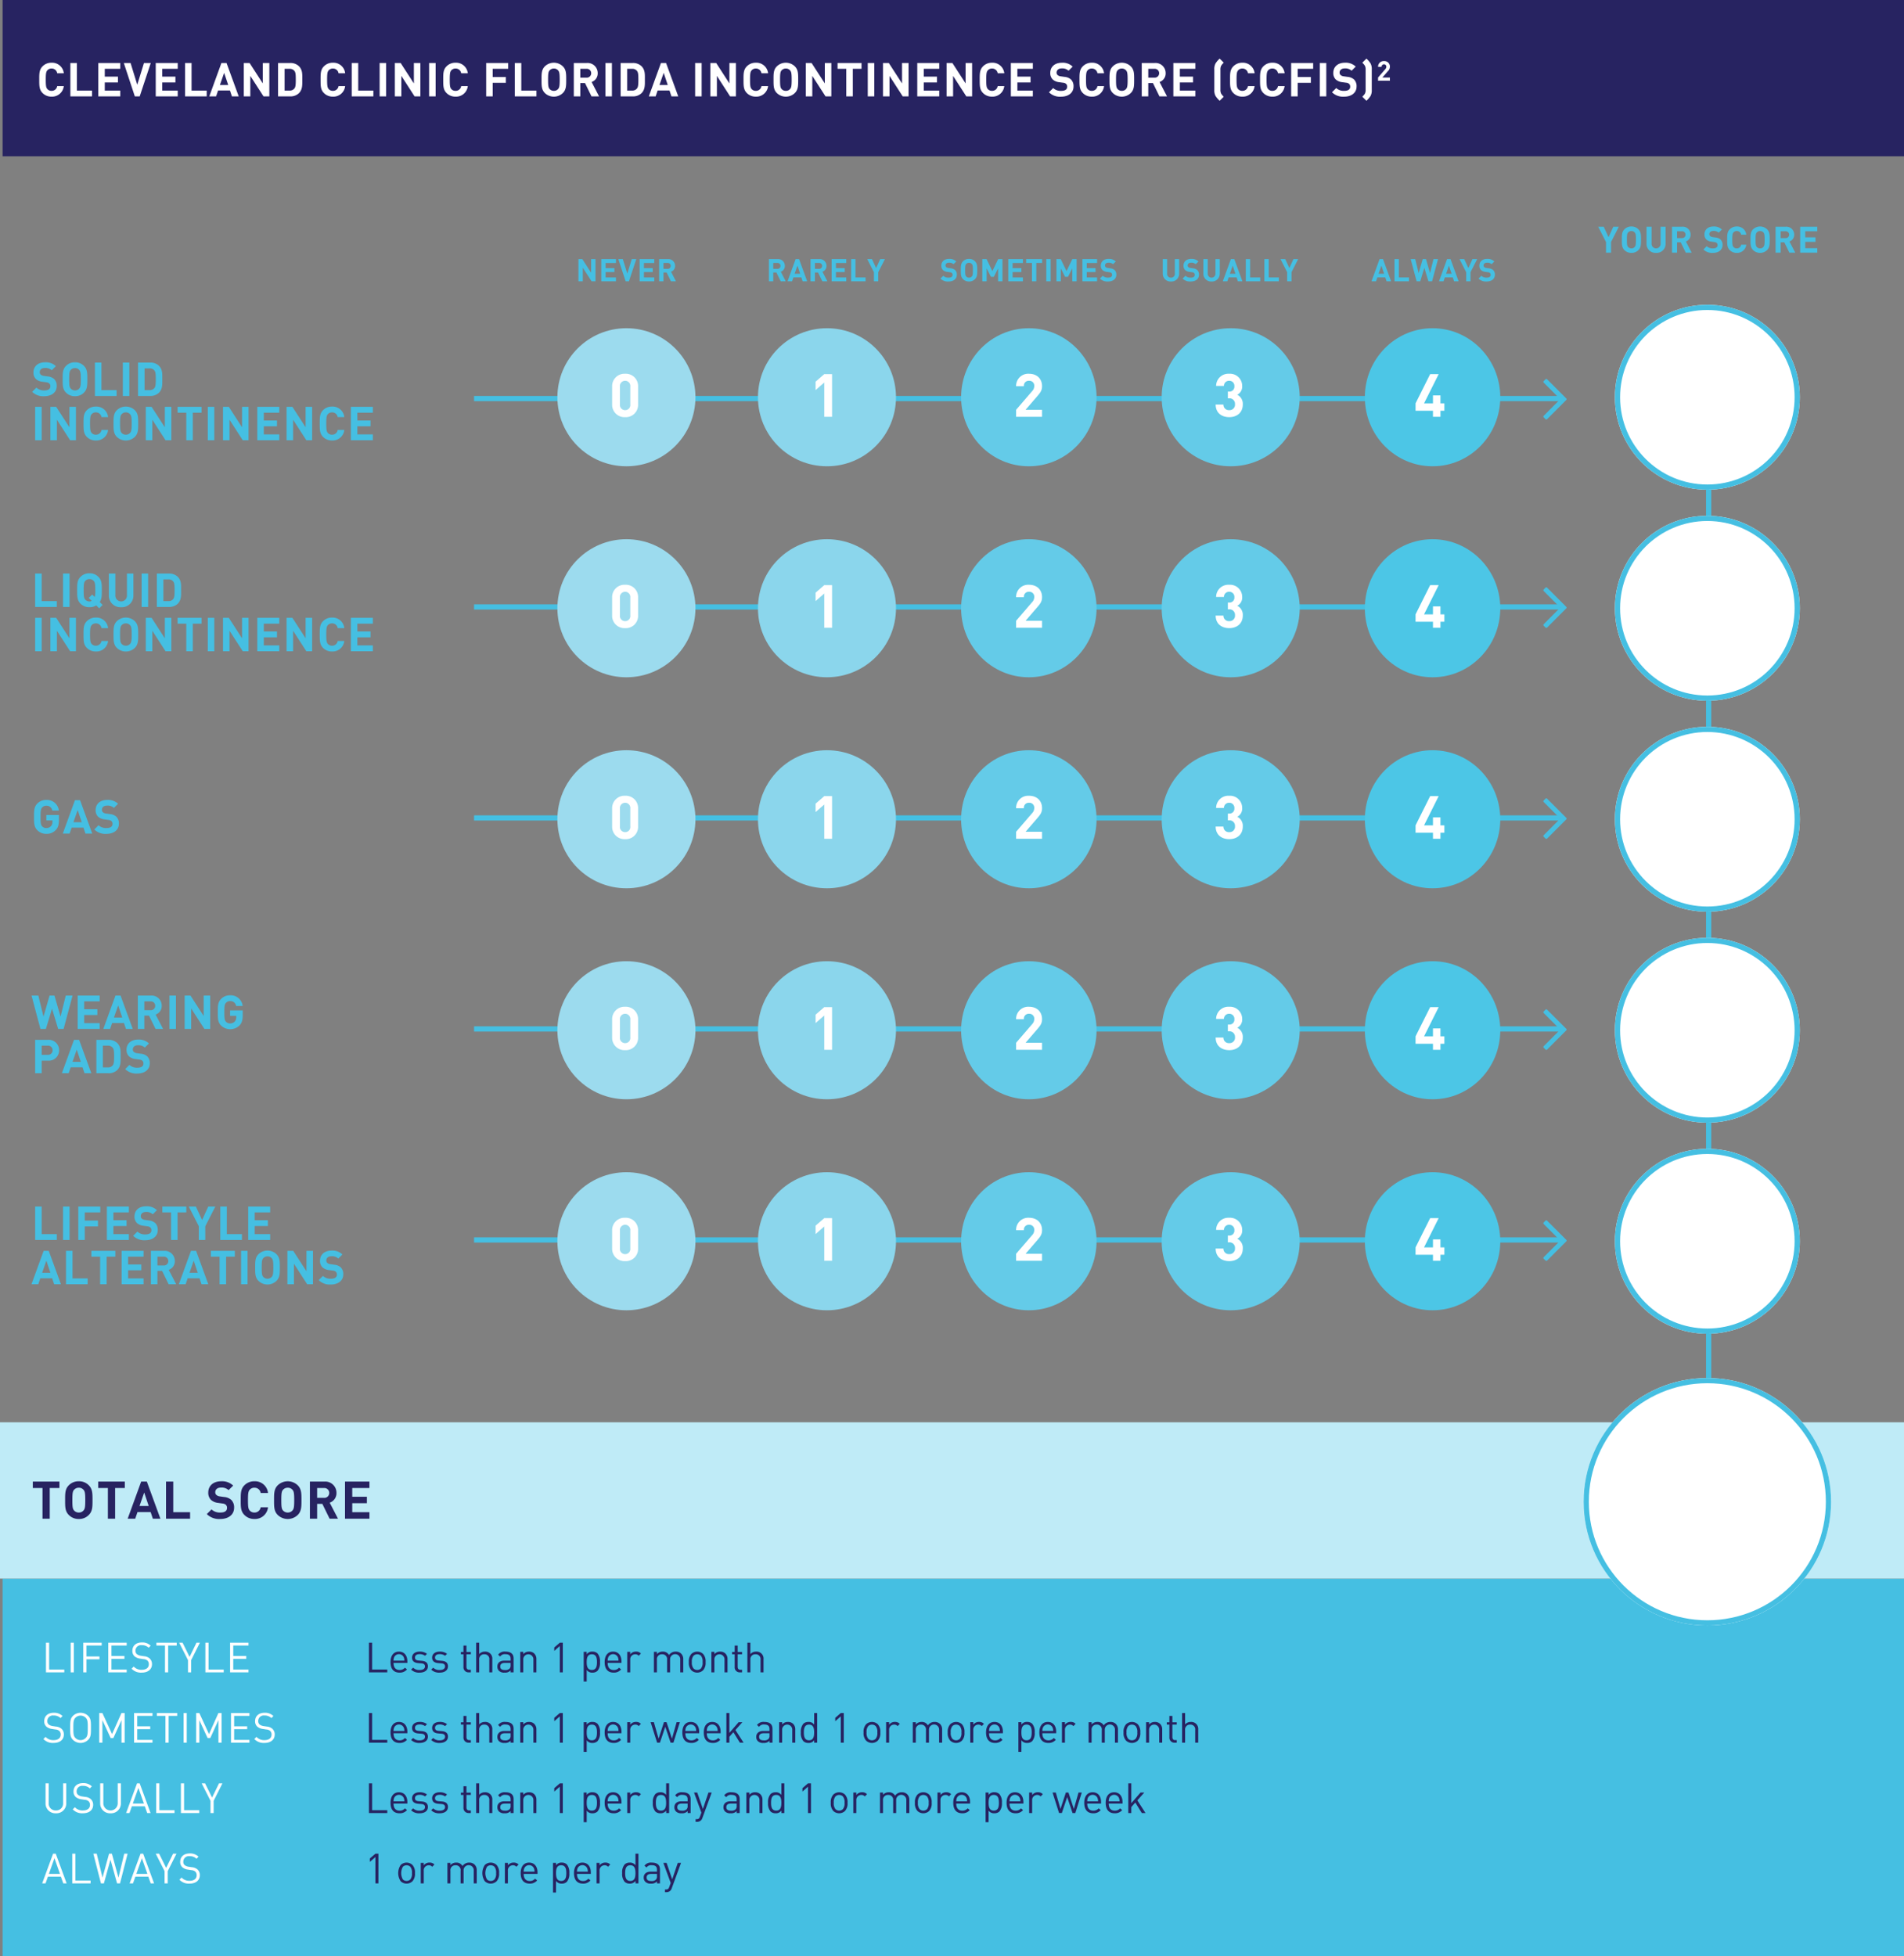 <svg xmlns="http://www.w3.org/2000/svg" width="731" height="751" viewBox="0 0 731 751">
  <rect x="0" y="0" width="731" height="751" fill="#808080" stroke="none"/>
  <defs>
    <style>
      .cls-1 {
        fill: #45bfe2;
      }

      .cls-2, .cls-9 {
        fill: #fff;
      }

      .cls-3 {
        fill: #272361;
      }

      .cls-12, .cls-4 {
        fill: none;
      }

      .cls-4, .cls-9 {
        stroke: #45bfe2;
        stroke-width: 2px;
      }

      .cls-5 {
        fill: #9cdbee;
      }

      .cls-6 {
        fill: #8bd6ec;
      }

      .cls-7 {
        fill: #64cbe8;
      }

      .cls-8 {
        fill: #4cc6e6;
      }

      .cls-10 {
        fill: #bfebf7;
      }

      .cls-11 {
        stroke: none;
      }
    </style>
  </defs>
  <g id="Chart_P_AFI_2" transform="translate(-84 -1723)">
    <g id="Group_171" data-name="Group 171" transform="translate(0 142)">
      <rect id="Rectangle_135" data-name="Rectangle 135" class="cls-1" width="730" height="145" transform="translate(85 2187)"/>
      <path id="Path_2989" data-name="Path 2989" class="cls-2" d="M8.688,12V10.912H2.864V.608H1.648V12Zm3.664,0V.608H11.136V12ZM23.04,1.7V.608H15.968V12h1.216V6.976h4.992V5.888H17.184V1.7ZM32.64,12V10.912H26.784V6.8h4.992V5.712H26.784V1.7H32.64V.608H25.568V12Zm9.712-3.136a2.852,2.852,0,0,0-.96-2.256,3.668,3.668,0,0,0-2.08-.8l-1.248-.192a3.277,3.277,0,0,1-1.536-.624,1.645,1.645,0,0,1-.512-1.312,2.1,2.1,0,0,1,2.4-2.112,3.589,3.589,0,0,1,2.656.976l.784-.784A4.573,4.573,0,0,0,38.464.512c-2.256,0-3.648,1.28-3.648,3.216a2.692,2.692,0,0,0,.864,2.128,4.141,4.141,0,0,0,2.1.864l1.328.208a2.455,2.455,0,0,1,1.488.544A1.834,1.834,0,0,1,41.136,8.9c0,1.328-1.024,2.112-2.688,2.112a3.914,3.914,0,0,1-3.1-1.248l-.832.832a4.966,4.966,0,0,0,3.9,1.5C40.784,12.1,42.352,10.864,42.352,8.864Zm9.5-7.168V.608H44.048V1.7h3.3V12H48.56V1.7Zm8.9-1.088H59.44L56.784,6.064,54.1.608H52.784L56.176,7.3V12h1.216V7.3ZM69.888,12V10.912H64.064V.608H62.848V12Zm9.52,0V10.912H73.552V6.8h4.992V5.712H73.552V1.7h5.856V.608H72.336V12ZM8.512,35.864a2.852,2.852,0,0,0-.96-2.256,3.668,3.668,0,0,0-2.08-.8l-1.248-.192a3.277,3.277,0,0,1-1.536-.624,1.645,1.645,0,0,1-.512-1.312,2.1,2.1,0,0,1,2.4-2.112,3.589,3.589,0,0,1,2.656.976l.784-.784a4.573,4.573,0,0,0-3.392-1.248c-2.256,0-3.648,1.28-3.648,3.216a2.692,2.692,0,0,0,.864,2.128,4.141,4.141,0,0,0,2.1.864l1.328.208a2.455,2.455,0,0,1,1.488.544A1.834,1.834,0,0,1,7.3,35.9c0,1.328-1.024,2.112-2.688,2.112A3.914,3.914,0,0,1,1.5,36.76l-.832.832a4.966,4.966,0,0,0,3.9,1.5C6.944,39.1,8.512,37.864,8.512,35.864Zm10.4-2.56c0-2.416,0-3.536-1.072-4.608a4.173,4.173,0,0,0-5.824,0c-1.072,1.072-1.072,2.192-1.072,4.608s0,3.536,1.072,4.608a4.173,4.173,0,0,0,5.824,0C18.912,36.84,18.912,35.72,18.912,33.3Zm-1.216,0c0,2.384-.08,3.152-.8,3.888a2.781,2.781,0,0,1-3.936,0c-.72-.736-.8-1.5-.8-3.888s.08-3.152.8-3.888a2.781,2.781,0,0,1,3.936,0C17.616,30.152,17.7,30.92,17.7,33.3ZM31.856,39V27.608H30.64l-3.616,8.08-3.712-8.08H22.1V39h1.216V30.344l3.168,6.864h1.04l3.12-6.864V39Zm10.688,0V37.912H36.688V33.8H41.68V32.712H36.688V28.7h5.856V27.608H35.472V39Zm9.488-10.3V27.608H44.224V28.7h3.3V39h1.216V28.7ZM55.7,39V27.608H54.48V39Zm13.376,0V27.608H67.856l-3.616,8.08-3.712-8.08H59.312V39h1.216V30.344L63.7,37.208h1.04l3.12-6.864V39ZM79.76,39V37.912H73.9V33.8H78.9V32.712H73.9V28.7H79.76V27.608H72.688V39Zm9.712-3.136a2.852,2.852,0,0,0-.96-2.256,3.668,3.668,0,0,0-2.08-.8l-1.248-.192a3.277,3.277,0,0,1-1.536-.624,1.645,1.645,0,0,1-.512-1.312,2.1,2.1,0,0,1,2.4-2.112,3.589,3.589,0,0,1,2.656.976l.784-.784a4.573,4.573,0,0,0-3.392-1.248c-2.256,0-3.648,1.28-3.648,3.216a2.692,2.692,0,0,0,.864,2.128,4.141,4.141,0,0,0,2.1.864l1.328.208a2.455,2.455,0,0,1,1.488.544,1.834,1.834,0,0,1,.544,1.424c0,1.328-1.024,2.112-2.688,2.112a3.914,3.914,0,0,1-3.1-1.248l-.832.832a4.966,4.966,0,0,0,3.9,1.5C87.9,39.1,89.472,37.864,89.472,35.864ZM9.44,62.24V54.608H8.224v7.536a2.655,2.655,0,0,1-2.768,2.864A2.643,2.643,0,0,1,2.7,62.144V54.608H1.488V62.24A3.761,3.761,0,0,0,5.456,66.1,3.774,3.774,0,0,0,9.44,62.24Zm10.32.624a2.852,2.852,0,0,0-.96-2.256,3.668,3.668,0,0,0-2.08-.8l-1.248-.192a3.277,3.277,0,0,1-1.536-.624,1.645,1.645,0,0,1-.512-1.312,2.1,2.1,0,0,1,2.4-2.112,3.589,3.589,0,0,1,2.656.976l.784-.784a4.573,4.573,0,0,0-3.392-1.248c-2.256,0-3.648,1.28-3.648,3.216a2.692,2.692,0,0,0,.864,2.128,4.141,4.141,0,0,0,2.1.864l1.328.208A2.455,2.455,0,0,1,18,61.472a1.834,1.834,0,0,1,.544,1.424c0,1.328-1.024,2.112-2.688,2.112a3.914,3.914,0,0,1-3.1-1.248l-.832.832a4.966,4.966,0,0,0,3.9,1.5C18.192,66.1,19.76,64.864,19.76,62.864Zm10.656-.624V54.608H29.2v7.536a2.762,2.762,0,1,1-5.52,0V54.608H22.464V62.24A3.761,3.761,0,0,0,26.432,66.1,3.774,3.774,0,0,0,30.416,62.24ZM41.808,66,37.632,54.608H36.608L32.416,66h1.3l.912-2.576H39.6L40.512,66Zm-2.56-3.632H34.992l2.144-6.016ZM51.008,66V64.912H45.184v-10.3H43.968V66ZM60.5,66V64.912H54.672v-10.3H53.456V66Zm8.9-11.392H68.08l-2.656,5.456-2.688-5.456H61.424L64.816,61.3V66h1.216V61.3ZM9.584,93,5.408,81.608H4.384L.192,93h1.3L2.4,90.424H7.376L8.288,93Zm-2.56-3.632H2.768l2.144-6.016ZM18.784,93V91.912H12.96v-10.3H11.744V93ZM32.992,81.608H31.7l-2.224,9.184L26.96,81.608H25.872L23.36,90.792l-2.224-9.184h-1.3L22.752,93h1.136l2.528-9.12L28.944,93H30.08ZM43.152,93,38.976,81.608H37.952L33.76,93h1.3l.912-2.576h4.976L41.856,93Zm-2.56-3.632H36.336l2.144-6.016Zm11.168-7.76H50.448l-2.656,5.456L45.1,81.608H43.792L47.184,88.3V93H48.4V88.3Zm8.96,8.256a2.852,2.852,0,0,0-.96-2.256,3.668,3.668,0,0,0-2.08-.8l-1.248-.192a3.277,3.277,0,0,1-1.536-.624,1.645,1.645,0,0,1-.512-1.312,2.1,2.1,0,0,1,2.4-2.112,3.589,3.589,0,0,1,2.656.976l.784-.784a4.573,4.573,0,0,0-3.392-1.248c-2.256,0-3.648,1.28-3.648,3.216a2.692,2.692,0,0,0,.864,2.128,4.141,4.141,0,0,0,2.1.864l1.328.208a2.455,2.455,0,0,1,1.488.544A1.834,1.834,0,0,1,59.5,89.9c0,1.328-1.024,2.112-2.688,2.112a3.914,3.914,0,0,1-3.1-1.248l-.832.832a4.966,4.966,0,0,0,3.9,1.5C59.152,93.1,60.72,91.864,60.72,89.864Z" transform="translate(100 2211)"/>
      <path id="Path_2990" data-name="Path 2990" class="cls-3" d="M8.688,12V10.912H2.864V.608H1.648V12ZM16.4,8.368V7.84c0-2.336-1.2-3.808-3.232-3.808-2,0-3.232,1.488-3.232,4.032,0,2.784,1.36,4.032,3.44,4.032a3.606,3.606,0,0,0,2.88-1.216l-.784-.688a2.585,2.585,0,0,1-2.064.9c-1.5,0-2.32-.992-2.32-2.72ZM15.248,7.5h-4.16a3.312,3.312,0,0,1,.24-1.312,2.022,2.022,0,0,1,3.68,0A3.312,3.312,0,0,1,15.248,7.5ZM24.288,9.7c0-1.472-.944-2-2.32-2.128L20.7,7.456c-.992-.08-1.376-.48-1.376-1.152,0-.8.608-1.3,1.76-1.3a3.359,3.359,0,0,1,2.1.624l.752-.752A4.452,4.452,0,0,0,21.1,4.032c-1.68,0-2.9.864-2.9,2.3,0,1.3.816,1.984,2.352,2.112l1.3.112c.912.08,1.312.464,1.312,1.152,0,.928-.8,1.392-2.1,1.392a3.22,3.22,0,0,1-2.448-.912l-.768.768A4.338,4.338,0,0,0,21.088,12.1C22.992,12.1,24.288,11.216,24.288,9.7Zm7.7,0c0-1.472-.944-2-2.32-2.128L28.4,7.456c-.992-.08-1.376-.48-1.376-1.152,0-.8.608-1.3,1.76-1.3a3.359,3.359,0,0,1,2.1.624l.752-.752A4.452,4.452,0,0,0,28.8,4.032c-1.68,0-2.9.864-2.9,2.3,0,1.3.816,1.984,2.352,2.112l1.3.112c.912.08,1.312.464,1.312,1.152,0,.928-.8,1.392-2.1,1.392a3.22,3.22,0,0,1-2.448-.912l-.768.768A4.338,4.338,0,0,0,28.784,12.1C30.688,12.1,31.984,11.216,31.984,9.7ZM40.768,12v-.992H40.16c-.736,0-1.072-.432-1.072-1.152v-4.8h1.68v-.88h-1.68V1.712H37.936V4.176h-.992v.88h.992V9.888A1.931,1.931,0,0,0,39.952,12Zm8.24,0V6.944a2.661,2.661,0,0,0-2.832-2.912,2.809,2.809,0,0,0-2.208.96V.608H42.816V12h1.152V7.136a1.857,1.857,0,0,1,1.968-2.08,1.816,1.816,0,0,1,1.92,2.08V12Zm8.176,0V6.656c0-1.712-1.04-2.624-3.152-2.624A3.051,3.051,0,0,0,51.248,5.2l.784.72a2.067,2.067,0,0,1,1.984-.9c1.44,0,2.016.576,2.016,1.728V7.5H53.664c-1.76,0-2.72.9-2.72,2.272a2.268,2.268,0,0,0,.592,1.6,2.8,2.8,0,0,0,2.224.72,2.765,2.765,0,0,0,2.272-.848V12ZM56.032,9.216a1.818,1.818,0,0,1-.4,1.36,2.3,2.3,0,0,1-1.76.528c-1.248,0-1.808-.432-1.808-1.344s.576-1.392,1.76-1.392h2.208ZM65.936,12V6.96a2.908,2.908,0,0,0-.816-2.192A2.759,2.759,0,0,0,63.1,4.032a2.838,2.838,0,0,0-2.208.96V4.128H59.744V12H60.9V7.152a1.95,1.95,0,1,1,3.888,0V12ZM76.08,12V.608H74.928L72.8,2.448V3.76l2.128-1.872V12ZM90.352,8.064a4.7,4.7,0,0,0-.96-3.344,2.742,2.742,0,0,0-1.92-.688,2.508,2.508,0,0,0-2.224,1.024V4.128H84.1V15.52h1.152V11.072A2.546,2.546,0,0,0,87.472,12.1a2.742,2.742,0,0,0,1.92-.688A4.7,4.7,0,0,0,90.352,8.064Zm-1.152,0c0,1.536-.256,3.008-1.968,3.008S85.248,9.6,85.248,8.064s.272-3.008,1.984-3.008S89.2,6.528,89.2,8.064Zm9.408.3V7.84c0-2.336-1.2-3.808-3.232-3.808-2,0-3.232,1.488-3.232,4.032,0,2.784,1.36,4.032,3.44,4.032a3.606,3.606,0,0,0,2.88-1.216l-.784-.688a2.585,2.585,0,0,1-2.064.9c-1.5,0-2.32-.992-2.32-2.72ZM97.456,7.5H93.3a3.312,3.312,0,0,1,.24-1.312,2.022,2.022,0,0,1,3.68,0A3.312,3.312,0,0,1,97.456,7.5Zm8.608-2.736a2.425,2.425,0,0,0-1.888-.736,2.645,2.645,0,0,0-2.208,1.056v-.96h-1.152V12h1.152V7.168a1.923,1.923,0,0,1,1.888-2.112,1.646,1.646,0,0,1,1.36.576ZM122.32,12V6.96a2.929,2.929,0,0,0-.848-2.192,2.867,2.867,0,0,0-2.032-.736,3.014,3.014,0,0,0-2.592,1.312,2.6,2.6,0,0,0-2.416-1.312,2.871,2.871,0,0,0-2.224.96V4.128h-1.152V12h1.152V7.152a1.863,1.863,0,0,1,1.968-2.1,1.833,1.833,0,0,1,1.936,2.1V12h1.152V7.024a1.955,1.955,0,1,1,3.9.128V12ZM130.9,8.064a4.226,4.226,0,0,0-.96-3.136,3.288,3.288,0,0,0-4.512,0,4.226,4.226,0,0,0-.96,3.136,4.226,4.226,0,0,0,.96,3.136,3.288,3.288,0,0,0,4.512,0A4.226,4.226,0,0,0,130.9,8.064Zm-1.152,0a3.43,3.43,0,0,1-.624,2.432,2.018,2.018,0,0,1-1.44.576,1.981,1.981,0,0,1-1.424-.576,3.436,3.436,0,0,1-.64-2.432,3.436,3.436,0,0,1,.64-2.432,1.981,1.981,0,0,1,1.424-.576,2.018,2.018,0,0,1,1.44.576A3.43,3.43,0,0,1,129.744,8.064ZM139.312,12V6.96a2.908,2.908,0,0,0-.816-2.192,2.759,2.759,0,0,0-2.016-.736,2.838,2.838,0,0,0-2.208.96V4.128H133.12V12h1.152V7.152a1.95,1.95,0,1,1,3.888,0V12Zm5.584,0v-.992h-.608c-.736,0-1.072-.432-1.072-1.152v-4.8h1.68v-.88h-1.68V1.712h-1.152V4.176h-.992v.88h.992V9.888A1.931,1.931,0,0,0,144.08,12Zm8.24,0V6.944A2.661,2.661,0,0,0,150.3,4.032a2.809,2.809,0,0,0-2.208.96V.608h-1.152V12H148.1V7.136a1.857,1.857,0,0,1,1.968-2.08,1.816,1.816,0,0,1,1.92,2.08V12ZM8.688,39V37.912H2.864v-10.3H1.648V39ZM16.4,35.368V34.84c0-2.336-1.2-3.808-3.232-3.808-2,0-3.232,1.488-3.232,4.032,0,2.784,1.36,4.032,3.44,4.032a3.606,3.606,0,0,0,2.88-1.216l-.784-.688a2.585,2.585,0,0,1-2.064.9c-1.5,0-2.32-.992-2.32-2.72ZM15.248,34.5h-4.16a3.312,3.312,0,0,1,.24-1.312,2.022,2.022,0,0,1,3.68,0A3.312,3.312,0,0,1,15.248,34.5Zm9.04,2.192c0-1.472-.944-2-2.32-2.128L20.7,34.456c-.992-.08-1.376-.48-1.376-1.152,0-.8.608-1.3,1.76-1.3a3.359,3.359,0,0,1,2.1.624l.752-.752a4.452,4.452,0,0,0-2.832-.848c-1.68,0-2.9.864-2.9,2.3,0,1.3.816,1.984,2.352,2.112l1.3.112c.912.08,1.312.464,1.312,1.152,0,.928-.8,1.392-2.1,1.392a3.22,3.22,0,0,1-2.448-.912l-.768.768A4.338,4.338,0,0,0,21.088,39.1C22.992,39.1,24.288,38.216,24.288,36.7Zm7.7,0c0-1.472-.944-2-2.32-2.128L28.4,34.456c-.992-.08-1.376-.48-1.376-1.152,0-.8.608-1.3,1.76-1.3a3.359,3.359,0,0,1,2.1.624l.752-.752a4.452,4.452,0,0,0-2.832-.848c-1.68,0-2.9.864-2.9,2.3,0,1.3.816,1.984,2.352,2.112l1.3.112c.912.08,1.312.464,1.312,1.152,0,.928-.8,1.392-2.1,1.392a3.22,3.22,0,0,1-2.448-.912l-.768.768A4.338,4.338,0,0,0,28.784,39.1C30.688,39.1,31.984,38.216,31.984,36.7ZM40.768,39v-.992H40.16c-.736,0-1.072-.432-1.072-1.152v-4.8h1.68v-.88h-1.68V28.712H37.936v2.464h-.992v.88h.992v4.832A1.931,1.931,0,0,0,39.952,39Zm8.24,0V33.944a2.661,2.661,0,0,0-2.832-2.912,2.809,2.809,0,0,0-2.208.96V27.608H42.816V39h1.152V34.136a1.857,1.857,0,0,1,1.968-2.08,1.816,1.816,0,0,1,1.92,2.08V39Zm8.176,0V33.656c0-1.712-1.04-2.624-3.152-2.624A3.051,3.051,0,0,0,51.248,32.2l.784.72a2.067,2.067,0,0,1,1.984-.9c1.44,0,2.016.576,2.016,1.728V34.5H53.664c-1.76,0-2.72.9-2.72,2.272a2.268,2.268,0,0,0,.592,1.6,2.8,2.8,0,0,0,2.224.72,2.765,2.765,0,0,0,2.272-.848V39Zm-1.152-2.784a1.818,1.818,0,0,1-.4,1.36,2.3,2.3,0,0,1-1.76.528c-1.248,0-1.808-.432-1.808-1.344s.576-1.392,1.76-1.392h2.208ZM65.936,39V33.96a2.908,2.908,0,0,0-.816-2.192,2.759,2.759,0,0,0-2.016-.736,2.838,2.838,0,0,0-2.208.96v-.864H59.744V39H60.9V34.152a1.95,1.95,0,1,1,3.888,0V39ZM76.08,39V27.608H74.928L72.8,29.448V30.76l2.128-1.872V39Zm14.272-3.936a4.7,4.7,0,0,0-.96-3.344,2.742,2.742,0,0,0-1.92-.688,2.508,2.508,0,0,0-2.224,1.024v-.928H84.1V42.52h1.152V38.072A2.546,2.546,0,0,0,87.472,39.1a2.742,2.742,0,0,0,1.92-.688A4.7,4.7,0,0,0,90.352,35.064Zm-1.152,0c0,1.536-.256,3.008-1.968,3.008s-1.984-1.472-1.984-3.008.272-3.008,1.984-3.008S89.2,33.528,89.2,35.064Zm9.408.3V34.84c0-2.336-1.2-3.808-3.232-3.808-2,0-3.232,1.488-3.232,4.032,0,2.784,1.36,4.032,3.44,4.032a3.606,3.606,0,0,0,2.88-1.216l-.784-.688a2.585,2.585,0,0,1-2.064.9c-1.5,0-2.32-.992-2.32-2.72ZM97.456,34.5H93.3a3.312,3.312,0,0,1,.24-1.312,2.022,2.022,0,0,1,3.68,0A3.312,3.312,0,0,1,97.456,34.5Zm8.608-2.736a2.425,2.425,0,0,0-1.888-.736,2.645,2.645,0,0,0-2.208,1.056v-.96h-1.152V39h1.152V34.168a1.923,1.923,0,0,1,1.888-2.112,1.646,1.646,0,0,1,1.36.576Zm14.96-.64h-1.248l-1.792,6.32-2.08-6.32h-.992l-2.064,6.32-1.808-6.32h-1.248l2.5,7.872h1.072l2.048-6.112L117.472,39h1.072Zm7.408,4.24V34.84c0-2.336-1.2-3.808-3.232-3.808-2,0-3.232,1.488-3.232,4.032,0,2.784,1.36,4.032,3.44,4.032a3.606,3.606,0,0,0,2.88-1.216l-.784-.688a2.585,2.585,0,0,1-2.064.9c-1.5,0-2.32-.992-2.32-2.72ZM127.28,34.5h-4.16a3.312,3.312,0,0,1,.24-1.312,2.022,2.022,0,0,1,3.68,0A3.312,3.312,0,0,1,127.28,34.5Zm9.392.864V34.84c0-2.336-1.2-3.808-3.232-3.808-2,0-3.232,1.488-3.232,4.032,0,2.784,1.36,4.032,3.44,4.032a3.606,3.606,0,0,0,2.88-1.216l-.784-.688a2.585,2.585,0,0,1-2.064.9c-1.5,0-2.32-.992-2.32-2.72ZM135.52,34.5h-4.16a3.312,3.312,0,0,1,.24-1.312,2.022,2.022,0,0,1,3.68,0A3.312,3.312,0,0,1,135.52,34.5Zm9.968,4.5-3.136-4.864,2.672-3.008h-1.44l-3.552,4.1V27.608H138.88V39h1.152V36.728l1.536-1.76,2.5,4.032Zm11.088,0V33.656c0-1.712-1.04-2.624-3.152-2.624A3.051,3.051,0,0,0,150.64,32.2l.784.72a2.066,2.066,0,0,1,1.984-.9c1.44,0,2.016.576,2.016,1.728V34.5h-2.368c-1.76,0-2.72.9-2.72,2.272a2.268,2.268,0,0,0,.592,1.6,2.8,2.8,0,0,0,2.224.72,2.765,2.765,0,0,0,2.272-.848V39Zm-1.152-2.784a1.818,1.818,0,0,1-.4,1.36,2.3,2.3,0,0,1-1.76.528c-1.248,0-1.808-.432-1.808-1.344s.576-1.392,1.76-1.392h2.208Zm9.9,2.784V33.96a2.908,2.908,0,0,0-.816-2.192,2.759,2.759,0,0,0-2.016-.736,2.838,2.838,0,0,0-2.208.96v-.864h-1.152V39h1.152V34.152a1.95,1.95,0,1,1,3.888,0V39Zm8.4,0V27.608h-1.152V32.04a2.531,2.531,0,0,0-2.224-1.008,2.742,2.742,0,0,0-1.92.688,4.7,4.7,0,0,0-.96,3.344,4.7,4.7,0,0,0,.96,3.344,2.742,2.742,0,0,0,1.92.688,2.55,2.55,0,0,0,2.24-1.04V39Zm-1.152-3.936c0,1.536-.256,3.008-1.968,3.008s-1.984-1.472-1.984-3.008.272-3.008,1.984-3.008S172.576,33.528,172.576,35.064ZM183.952,39V27.608H182.8l-2.128,1.84V30.76l2.128-1.872V39Zm14.032-3.936a4.226,4.226,0,0,0-.96-3.136,3.288,3.288,0,0,0-4.512,0,4.226,4.226,0,0,0-.96,3.136,4.226,4.226,0,0,0,.96,3.136,3.288,3.288,0,0,0,4.512,0A4.226,4.226,0,0,0,197.984,35.064Zm-1.152,0a3.43,3.43,0,0,1-.624,2.432,2.018,2.018,0,0,1-1.44.576,1.981,1.981,0,0,1-1.424-.576,3.436,3.436,0,0,1-.64-2.432,3.436,3.436,0,0,1,.64-2.432,1.981,1.981,0,0,1,1.424-.576,2.018,2.018,0,0,1,1.44.576A3.43,3.43,0,0,1,196.832,35.064Zm8.624-3.3a2.425,2.425,0,0,0-1.888-.736,2.645,2.645,0,0,0-2.208,1.056v-.96h-1.152V39h1.152V34.168a1.923,1.923,0,0,1,1.888-2.112,1.646,1.646,0,0,1,1.36.576ZM221.712,39V33.96a2.929,2.929,0,0,0-.848-2.192,2.867,2.867,0,0,0-2.032-.736,3.014,3.014,0,0,0-2.592,1.312,2.6,2.6,0,0,0-2.416-1.312,2.871,2.871,0,0,0-2.224.96v-.864h-1.152V39H211.6V34.152a1.863,1.863,0,0,1,1.968-2.1,1.833,1.833,0,0,1,1.936,2.1V39h1.152V34.024a1.955,1.955,0,1,1,3.9.128V39Zm8.576-3.936a4.226,4.226,0,0,0-.96-3.136,3.288,3.288,0,0,0-4.512,0,4.226,4.226,0,0,0-.96,3.136,4.226,4.226,0,0,0,.96,3.136,3.288,3.288,0,0,0,4.512,0A4.226,4.226,0,0,0,230.288,35.064Zm-1.152,0a3.43,3.43,0,0,1-.624,2.432,2.018,2.018,0,0,1-1.44.576,1.981,1.981,0,0,1-1.424-.576,3.436,3.436,0,0,1-.64-2.432,3.436,3.436,0,0,1,.64-2.432,1.981,1.981,0,0,1,1.424-.576,2.018,2.018,0,0,1,1.44.576A3.43,3.43,0,0,1,229.136,35.064Zm8.624-3.3a2.425,2.425,0,0,0-1.888-.736,2.645,2.645,0,0,0-2.208,1.056v-.96h-1.152V39h1.152V34.168a1.923,1.923,0,0,1,1.888-2.112,1.646,1.646,0,0,1,1.36.576Zm7.28,3.6V34.84c0-2.336-1.2-3.808-3.232-3.808-2,0-3.232,1.488-3.232,4.032,0,2.784,1.36,4.032,3.44,4.032a3.606,3.606,0,0,0,2.88-1.216l-.784-.688a2.585,2.585,0,0,1-2.064.9c-1.5,0-2.32-.992-2.32-2.72Zm-1.152-.864h-4.16a3.312,3.312,0,0,1,.24-1.312,2.022,2.022,0,0,1,3.68,0A3.312,3.312,0,0,1,243.888,34.5Zm13.36.56a4.7,4.7,0,0,0-.96-3.344,2.742,2.742,0,0,0-1.92-.688,2.508,2.508,0,0,0-2.224,1.024v-.928h-1.152V42.52h1.152V38.072a2.546,2.546,0,0,0,2.224,1.024,2.742,2.742,0,0,0,1.92-.688A4.7,4.7,0,0,0,257.248,35.064Zm-1.152,0c0,1.536-.256,3.008-1.968,3.008s-1.984-1.472-1.984-3.008.272-3.008,1.984-3.008S256.1,33.528,256.1,35.064Zm9.408.3V34.84c0-2.336-1.2-3.808-3.232-3.808-2,0-3.232,1.488-3.232,4.032,0,2.784,1.36,4.032,3.44,4.032a3.606,3.606,0,0,0,2.88-1.216l-.784-.688a2.585,2.585,0,0,1-2.064.9c-1.5,0-2.32-.992-2.32-2.72Zm-1.152-.864h-4.16a3.312,3.312,0,0,1,.24-1.312,2.022,2.022,0,0,1,3.68,0A3.312,3.312,0,0,1,264.352,34.5Zm8.608-2.736a2.425,2.425,0,0,0-1.888-.736,2.644,2.644,0,0,0-2.208,1.056v-.96h-1.152V39h1.152V34.168a1.923,1.923,0,0,1,1.888-2.112,1.646,1.646,0,0,1,1.36.576ZM289.216,39V33.96a2.929,2.929,0,0,0-.848-2.192,2.867,2.867,0,0,0-2.032-.736,3.014,3.014,0,0,0-2.592,1.312,2.6,2.6,0,0,0-2.416-1.312,2.871,2.871,0,0,0-2.224.96v-.864h-1.152V39H279.1V34.152a1.863,1.863,0,0,1,1.968-2.1,1.833,1.833,0,0,1,1.936,2.1V39h1.152V34.024a1.955,1.955,0,1,1,3.9.128V39Zm8.576-3.936a4.226,4.226,0,0,0-.96-3.136,3.288,3.288,0,0,0-4.512,0,4.226,4.226,0,0,0-.96,3.136,4.226,4.226,0,0,0,.96,3.136,3.288,3.288,0,0,0,4.512,0A4.226,4.226,0,0,0,297.792,35.064Zm-1.152,0a3.429,3.429,0,0,1-.624,2.432,2.018,2.018,0,0,1-1.44.576,1.98,1.98,0,0,1-1.424-.576,3.436,3.436,0,0,1-.64-2.432,3.436,3.436,0,0,1,.64-2.432,1.98,1.98,0,0,1,1.424-.576,2.018,2.018,0,0,1,1.44.576A3.429,3.429,0,0,1,296.64,35.064ZM306.208,39V33.96a2.908,2.908,0,0,0-.816-2.192,2.759,2.759,0,0,0-2.016-.736,2.838,2.838,0,0,0-2.208.96v-.864h-1.152V39h1.152V34.152a1.95,1.95,0,1,1,3.888,0V39Zm5.584,0v-.992h-.608c-.736,0-1.072-.432-1.072-1.152v-4.8h1.68v-.88h-1.68V28.712H308.96v2.464h-.992v.88h.992v4.832A1.931,1.931,0,0,0,310.976,39Zm8.24,0V33.944a2.661,2.661,0,0,0-2.832-2.912,2.809,2.809,0,0,0-2.208.96V27.608H313.84V39h1.152V34.136a1.857,1.857,0,0,1,1.968-2.08,1.816,1.816,0,0,1,1.92,2.08V39ZM8.688,66V64.912H2.864v-10.3H1.648V66ZM16.4,62.368V61.84c0-2.336-1.2-3.808-3.232-3.808-2,0-3.232,1.488-3.232,4.032,0,2.784,1.36,4.032,3.44,4.032a3.606,3.606,0,0,0,2.88-1.216l-.784-.688a2.585,2.585,0,0,1-2.064.9c-1.5,0-2.32-.992-2.32-2.72ZM15.248,61.5h-4.16a3.312,3.312,0,0,1,.24-1.312,2.022,2.022,0,0,1,3.68,0A3.312,3.312,0,0,1,15.248,61.5Zm9.04,2.192c0-1.472-.944-2-2.32-2.128L20.7,61.456c-.992-.08-1.376-.48-1.376-1.152,0-.8.608-1.3,1.76-1.3a3.359,3.359,0,0,1,2.1.624l.752-.752a4.452,4.452,0,0,0-2.832-.848c-1.68,0-2.9.864-2.9,2.3,0,1.3.816,1.984,2.352,2.112l1.3.112c.912.08,1.312.464,1.312,1.152,0,.928-.8,1.392-2.1,1.392a3.22,3.22,0,0,1-2.448-.912l-.768.768A4.338,4.338,0,0,0,21.088,66.1C22.992,66.1,24.288,65.216,24.288,63.7Zm7.7,0c0-1.472-.944-2-2.32-2.128L28.4,61.456c-.992-.08-1.376-.48-1.376-1.152,0-.8.608-1.3,1.76-1.3a3.359,3.359,0,0,1,2.1.624l.752-.752a4.452,4.452,0,0,0-2.832-.848c-1.68,0-2.9.864-2.9,2.3,0,1.3.816,1.984,2.352,2.112l1.3.112c.912.08,1.312.464,1.312,1.152,0,.928-.8,1.392-2.1,1.392a3.22,3.22,0,0,1-2.448-.912l-.768.768A4.338,4.338,0,0,0,28.784,66.1C30.688,66.1,31.984,65.216,31.984,63.7ZM40.768,66v-.992H40.16c-.736,0-1.072-.432-1.072-1.152v-4.8h1.68v-.88h-1.68V55.712H37.936v2.464h-.992v.88h.992v4.832A1.931,1.931,0,0,0,39.952,66Zm8.24,0V60.944a2.661,2.661,0,0,0-2.832-2.912,2.809,2.809,0,0,0-2.208.96V54.608H42.816V66h1.152V61.136a1.857,1.857,0,0,1,1.968-2.08,1.816,1.816,0,0,1,1.92,2.08V66Zm8.176,0V60.656c0-1.712-1.04-2.624-3.152-2.624A3.051,3.051,0,0,0,51.248,59.2l.784.72a2.067,2.067,0,0,1,1.984-.9c1.44,0,2.016.576,2.016,1.728V61.5H53.664c-1.76,0-2.72.9-2.72,2.272a2.268,2.268,0,0,0,.592,1.6,2.8,2.8,0,0,0,2.224.72,2.765,2.765,0,0,0,2.272-.848V66Zm-1.152-2.784a1.818,1.818,0,0,1-.4,1.36,2.3,2.3,0,0,1-1.76.528c-1.248,0-1.808-.432-1.808-1.344s.576-1.392,1.76-1.392h2.208ZM65.936,66V60.96a2.908,2.908,0,0,0-.816-2.192,2.759,2.759,0,0,0-2.016-.736,2.838,2.838,0,0,0-2.208.96v-.864H59.744V66H60.9V61.152a1.95,1.95,0,1,1,3.888,0V66ZM76.08,66V54.608H74.928L72.8,56.448V57.76l2.128-1.872V66Zm14.272-3.936a4.7,4.7,0,0,0-.96-3.344,2.742,2.742,0,0,0-1.92-.688,2.508,2.508,0,0,0-2.224,1.024v-.928H84.1V69.52h1.152V65.072A2.546,2.546,0,0,0,87.472,66.1a2.742,2.742,0,0,0,1.92-.688A4.7,4.7,0,0,0,90.352,62.064Zm-1.152,0c0,1.536-.256,3.008-1.968,3.008s-1.984-1.472-1.984-3.008.272-3.008,1.984-3.008S89.2,60.528,89.2,62.064Zm9.408.3V61.84c0-2.336-1.2-3.808-3.232-3.808-2,0-3.232,1.488-3.232,4.032,0,2.784,1.36,4.032,3.44,4.032a3.606,3.606,0,0,0,2.88-1.216l-.784-.688a2.585,2.585,0,0,1-2.064.9c-1.5,0-2.32-.992-2.32-2.72ZM97.456,61.5H93.3a3.312,3.312,0,0,1,.24-1.312,2.022,2.022,0,0,1,3.68,0A3.312,3.312,0,0,1,97.456,61.5Zm8.608-2.736a2.425,2.425,0,0,0-1.888-.736,2.645,2.645,0,0,0-2.208,1.056v-.96h-1.152V66h1.152V61.168a1.923,1.923,0,0,1,1.888-2.112,1.646,1.646,0,0,1,1.36.576ZM116.9,66V54.608h-1.152V59.04a2.531,2.531,0,0,0-2.224-1.008,2.742,2.742,0,0,0-1.92.688,4.7,4.7,0,0,0-.96,3.344,4.7,4.7,0,0,0,.96,3.344,2.742,2.742,0,0,0,1.92.688,2.55,2.55,0,0,0,2.24-1.04V66Zm-1.152-3.936c0,1.536-.256,3.008-1.968,3.008s-1.984-1.472-1.984-3.008.272-3.008,1.984-3.008S115.744,60.528,115.744,62.064ZM125.152,66V60.656c0-1.712-1.04-2.624-3.152-2.624a3.051,3.051,0,0,0-2.784,1.168l.784.72a2.067,2.067,0,0,1,1.984-.9c1.44,0,2.016.576,2.016,1.728V61.5h-2.368c-1.76,0-2.72.9-2.72,2.272a2.268,2.268,0,0,0,.592,1.6,2.8,2.8,0,0,0,2.224.72A2.765,2.765,0,0,0,124,65.248V66ZM124,63.216a1.818,1.818,0,0,1-.4,1.36,2.3,2.3,0,0,1-1.76.528c-1.248,0-1.808-.432-1.808-1.344s.576-1.392,1.76-1.392H124Zm9.248-5.088H132l-2.144,6.32-2.16-6.32h-1.248l2.832,7.712-.56,1.536c-.256.72-.5.976-1.3.976h-.352v1.024h.5a2.162,2.162,0,0,0,1.536-.544,2.3,2.3,0,0,0,.56-.928ZM143.984,66V60.656c0-1.712-1.04-2.624-3.152-2.624a3.051,3.051,0,0,0-2.784,1.168l.784.72a2.066,2.066,0,0,1,1.984-.9c1.44,0,2.016.576,2.016,1.728V61.5h-2.368c-1.76,0-2.72.9-2.72,2.272a2.268,2.268,0,0,0,.592,1.6,2.8,2.8,0,0,0,2.224.72,2.765,2.765,0,0,0,2.272-.848V66Zm-1.152-2.784a1.818,1.818,0,0,1-.4,1.36,2.3,2.3,0,0,1-1.76.528c-1.248,0-1.808-.432-1.808-1.344s.576-1.392,1.76-1.392h2.208Zm9.9,2.784V60.96a2.908,2.908,0,0,0-.816-2.192,2.759,2.759,0,0,0-2.016-.736,2.838,2.838,0,0,0-2.208.96v-.864h-1.152V66H147.7V61.152a1.95,1.95,0,1,1,3.888,0V66Zm8.4,0V54.608h-1.152V59.04a2.531,2.531,0,0,0-2.224-1.008,2.742,2.742,0,0,0-1.92.688,4.7,4.7,0,0,0-.96,3.344,4.7,4.7,0,0,0,.96,3.344,2.742,2.742,0,0,0,1.92.688,2.55,2.55,0,0,0,2.24-1.04V66Zm-1.152-3.936c0,1.536-.256,3.008-1.968,3.008s-1.984-1.472-1.984-3.008.272-3.008,1.984-3.008S159.984,60.528,159.984,62.064ZM171.36,66V54.608h-1.152l-2.128,1.84V57.76l2.128-1.872V66Zm14.032-3.936a4.226,4.226,0,0,0-.96-3.136,3.288,3.288,0,0,0-4.512,0,4.226,4.226,0,0,0-.96,3.136,4.226,4.226,0,0,0,.96,3.136,3.288,3.288,0,0,0,4.512,0A4.226,4.226,0,0,0,185.392,62.064Zm-1.152,0a3.43,3.43,0,0,1-.624,2.432,2.018,2.018,0,0,1-1.44.576,1.981,1.981,0,0,1-1.424-.576,3.436,3.436,0,0,1-.64-2.432,3.436,3.436,0,0,1,.64-2.432,1.981,1.981,0,0,1,1.424-.576,2.018,2.018,0,0,1,1.44.576A3.43,3.43,0,0,1,184.24,62.064Zm8.624-3.3a2.425,2.425,0,0,0-1.888-.736,2.645,2.645,0,0,0-2.208,1.056v-.96h-1.152V66h1.152V61.168a1.923,1.923,0,0,1,1.888-2.112,1.646,1.646,0,0,1,1.36.576ZM209.12,66V60.96a2.929,2.929,0,0,0-.848-2.192,2.867,2.867,0,0,0-2.032-.736,3.014,3.014,0,0,0-2.592,1.312,2.6,2.6,0,0,0-2.416-1.312,2.871,2.871,0,0,0-2.224.96v-.864h-1.152V66h1.152V61.152a1.863,1.863,0,0,1,1.968-2.1,1.833,1.833,0,0,1,1.936,2.1V66h1.152V61.024a1.955,1.955,0,1,1,3.9.128V66Zm8.576-3.936a4.226,4.226,0,0,0-.96-3.136,3.288,3.288,0,0,0-4.512,0,4.226,4.226,0,0,0-.96,3.136,4.226,4.226,0,0,0,.96,3.136,3.288,3.288,0,0,0,4.512,0A4.226,4.226,0,0,0,217.7,62.064Zm-1.152,0a3.43,3.43,0,0,1-.624,2.432,2.018,2.018,0,0,1-1.44.576,1.981,1.981,0,0,1-1.424-.576,3.436,3.436,0,0,1-.64-2.432,3.436,3.436,0,0,1,.64-2.432,1.981,1.981,0,0,1,1.424-.576,2.018,2.018,0,0,1,1.44.576A3.43,3.43,0,0,1,216.544,62.064Zm8.624-3.3a2.425,2.425,0,0,0-1.888-.736,2.645,2.645,0,0,0-2.208,1.056v-.96H219.92V66h1.152V61.168a1.923,1.923,0,0,1,1.888-2.112,1.646,1.646,0,0,1,1.36.576Zm7.28,3.6V61.84c0-2.336-1.2-3.808-3.232-3.808-2,0-3.232,1.488-3.232,4.032,0,2.784,1.36,4.032,3.44,4.032a3.606,3.606,0,0,0,2.88-1.216l-.784-.688a2.585,2.585,0,0,1-2.064.9c-1.5,0-2.32-.992-2.32-2.72ZM231.3,61.5h-4.16a3.312,3.312,0,0,1,.24-1.312,2.022,2.022,0,0,1,3.68,0A3.312,3.312,0,0,1,231.3,61.5Zm13.36.56a4.7,4.7,0,0,0-.96-3.344,2.742,2.742,0,0,0-1.92-.688,2.508,2.508,0,0,0-2.224,1.024v-.928H238.4V69.52h1.152V65.072a2.546,2.546,0,0,0,2.224,1.024,2.742,2.742,0,0,0,1.92-.688A4.7,4.7,0,0,0,244.656,62.064Zm-1.152,0c0,1.536-.256,3.008-1.968,3.008s-1.984-1.472-1.984-3.008.272-3.008,1.984-3.008S243.5,60.528,243.5,62.064Zm9.408.3V61.84c0-2.336-1.2-3.808-3.232-3.808-2,0-3.232,1.488-3.232,4.032,0,2.784,1.36,4.032,3.44,4.032a3.606,3.606,0,0,0,2.88-1.216l-.784-.688a2.585,2.585,0,0,1-2.064.9c-1.5,0-2.32-.992-2.32-2.72ZM251.76,61.5H247.6a3.312,3.312,0,0,1,.24-1.312,2.022,2.022,0,0,1,3.68,0A3.312,3.312,0,0,1,251.76,61.5Zm8.608-2.736a2.425,2.425,0,0,0-1.888-.736,2.644,2.644,0,0,0-2.208,1.056v-.96H255.12V66h1.152V61.168a1.923,1.923,0,0,1,1.888-2.112,1.646,1.646,0,0,1,1.36.576Zm14.96-.64H274.08l-1.792,6.32-2.08-6.32h-.992l-2.064,6.32-1.808-6.32H264.1l2.5,7.872h1.072l2.048-6.112L271.776,66h1.072Zm7.408,4.24V61.84c0-2.336-1.2-3.808-3.232-3.808-2,0-3.232,1.488-3.232,4.032,0,2.784,1.36,4.032,3.44,4.032a3.606,3.606,0,0,0,2.88-1.216l-.784-.688a2.585,2.585,0,0,1-2.064.9c-1.5,0-2.32-.992-2.32-2.72Zm-1.152-.864h-4.16a3.312,3.312,0,0,1,.24-1.312,2.022,2.022,0,0,1,3.68,0A3.312,3.312,0,0,1,281.584,61.5Zm9.392.864V61.84c0-2.336-1.2-3.808-3.232-3.808-2,0-3.232,1.488-3.232,4.032,0,2.784,1.36,4.032,3.44,4.032a3.606,3.606,0,0,0,2.88-1.216l-.784-.688a2.585,2.585,0,0,1-2.064.9c-1.5,0-2.32-.992-2.32-2.72Zm-1.152-.864h-4.16a3.312,3.312,0,0,1,.24-1.312,2.022,2.022,0,0,1,3.68,0A3.312,3.312,0,0,1,289.824,61.5Zm9.968,4.5-3.136-4.864,2.672-3.008h-1.44l-3.552,4.1V54.608h-1.152V66h1.152V63.728l1.536-1.76,2.5,4.032ZM5.28,93V81.608H4.128L2,83.448V84.76l2.128-1.872V93Zm14.032-3.936a4.226,4.226,0,0,0-.96-3.136,3.288,3.288,0,0,0-4.512,0,5.6,5.6,0,0,0,0,6.272,3.288,3.288,0,0,0,4.512,0A4.226,4.226,0,0,0,19.312,89.064Zm-1.152,0a3.43,3.43,0,0,1-.624,2.432,2.018,2.018,0,0,1-1.44.576,1.981,1.981,0,0,1-1.424-.576,4.941,4.941,0,0,1,0-4.864,1.981,1.981,0,0,1,1.424-.576,2.018,2.018,0,0,1,1.44.576A3.43,3.43,0,0,1,18.16,89.064Zm8.624-3.3a2.425,2.425,0,0,0-1.888-.736,2.645,2.645,0,0,0-2.208,1.056v-.96H21.536V93h1.152V88.168a1.923,1.923,0,0,1,1.888-2.112,1.646,1.646,0,0,1,1.36.576ZM43.04,93V87.96a2.929,2.929,0,0,0-.848-2.192,2.867,2.867,0,0,0-2.032-.736,3.014,3.014,0,0,0-2.592,1.312,2.6,2.6,0,0,0-2.416-1.312,2.871,2.871,0,0,0-2.224.96v-.864H31.776V93h1.152V88.152a1.863,1.863,0,0,1,1.968-2.1,1.833,1.833,0,0,1,1.936,2.1V93h1.152V88.024a1.955,1.955,0,1,1,3.9.128V93Zm8.576-3.936a4.226,4.226,0,0,0-.96-3.136,3.288,3.288,0,0,0-4.512,0,5.6,5.6,0,0,0,0,6.272,3.288,3.288,0,0,0,4.512,0A4.226,4.226,0,0,0,51.616,89.064Zm-1.152,0A3.43,3.43,0,0,1,49.84,91.5a2.018,2.018,0,0,1-1.44.576,1.981,1.981,0,0,1-1.424-.576,4.941,4.941,0,0,1,0-4.864,1.981,1.981,0,0,1,1.424-.576,2.018,2.018,0,0,1,1.44.576A3.43,3.43,0,0,1,50.464,89.064Zm8.624-3.3a2.425,2.425,0,0,0-1.888-.736,2.645,2.645,0,0,0-2.208,1.056v-.96H53.84V93h1.152V88.168a1.923,1.923,0,0,1,1.888-2.112,1.646,1.646,0,0,1,1.36.576Zm7.28,3.6V88.84c0-2.336-1.2-3.808-3.232-3.808-2,0-3.232,1.488-3.232,4.032,0,2.784,1.36,4.032,3.44,4.032a3.606,3.606,0,0,0,2.88-1.216l-.784-.688a2.585,2.585,0,0,1-2.064.9c-1.5,0-2.32-.992-2.32-2.72ZM65.216,88.5h-4.16a3.312,3.312,0,0,1,.24-1.312,2.022,2.022,0,0,1,3.68,0A3.312,3.312,0,0,1,65.216,88.5Zm13.36.56a4.7,4.7,0,0,0-.96-3.344,2.742,2.742,0,0,0-1.92-.688,2.508,2.508,0,0,0-2.224,1.024v-.928H72.32V96.52h1.152V92.072A2.546,2.546,0,0,0,75.7,93.1a2.742,2.742,0,0,0,1.92-.688A4.7,4.7,0,0,0,78.576,89.064Zm-1.152,0c0,1.536-.256,3.008-1.968,3.008s-1.984-1.472-1.984-3.008.272-3.008,1.984-3.008S77.424,87.528,77.424,89.064Zm9.408.3V88.84c0-2.336-1.2-3.808-3.232-3.808-2,0-3.232,1.488-3.232,4.032,0,2.784,1.36,4.032,3.44,4.032a3.606,3.606,0,0,0,2.88-1.216l-.784-.688a2.585,2.585,0,0,1-2.064.9c-1.5,0-2.32-.992-2.32-2.72ZM85.68,88.5H81.52a3.312,3.312,0,0,1,.24-1.312,2.022,2.022,0,0,1,3.68,0A3.312,3.312,0,0,1,85.68,88.5Zm8.608-2.736a2.425,2.425,0,0,0-1.888-.736,2.645,2.645,0,0,0-2.208,1.056v-.96H89.04V93h1.152V88.168a1.923,1.923,0,0,1,1.888-2.112,1.646,1.646,0,0,1,1.36.576ZM105.12,93V81.608h-1.152V86.04a2.531,2.531,0,0,0-2.224-1.008,2.742,2.742,0,0,0-1.92.688,4.7,4.7,0,0,0-.96,3.344,4.7,4.7,0,0,0,.96,3.344,2.742,2.742,0,0,0,1.92.688,2.55,2.55,0,0,0,2.24-1.04V93Zm-1.152-3.936c0,1.536-.256,3.008-1.968,3.008s-1.984-1.472-1.984-3.008.272-3.008,1.984-3.008S103.968,87.528,103.968,89.064ZM113.376,93V87.656c0-1.712-1.04-2.624-3.152-2.624A3.051,3.051,0,0,0,107.44,86.2l.784.72a2.067,2.067,0,0,1,1.984-.9c1.44,0,2.016.576,2.016,1.728V88.5h-2.368c-1.76,0-2.72.9-2.72,2.272a2.268,2.268,0,0,0,.592,1.6,2.8,2.8,0,0,0,2.224.72,2.765,2.765,0,0,0,2.272-.848V93Zm-1.152-2.784a1.818,1.818,0,0,1-.4,1.36,2.3,2.3,0,0,1-1.76.528c-1.248,0-1.808-.432-1.808-1.344s.576-1.392,1.76-1.392h2.208Zm9.248-5.088h-1.248l-2.144,6.32-2.16-6.32h-1.248L117.5,92.84l-.56,1.536c-.256.72-.5.976-1.3.976H115.3v1.024h.5a2.162,2.162,0,0,0,1.536-.544,2.3,2.3,0,0,0,.56-.928Z" transform="translate(224 2211)"/>
    </g>
    <g id="Group_180" data-name="Group 180" transform="translate(0 736)">
      <path id="Path_2952" data-name="Path 2952" class="cls-1" d="M12.62,10V1.456H10.952V6.688L7.568,1.456H6.08V10H7.748V4.756L11.132,10Zm7.86,0V8.512H16.52V6.436h3.372V4.948H16.52v-2h3.96V1.456H14.852V10Zm7.812-8.544h-1.74L24.836,7.024,23.12,1.456H21.392L24.212,10H25.46ZM35.192,10V8.512h-3.96V6.436H34.6V4.948H31.232v-2h3.96V1.456H29.564V10Zm8.34,0L41.624,6.316a2.3,2.3,0,0,0,1.56-2.244,2.583,2.583,0,0,0-2.772-2.616H37.064V10h1.668V6.592h1.2L41.6,10ZM41.516,4.072A1.114,1.114,0,0,1,40.3,5.2H38.732V2.944H40.3A1.114,1.114,0,0,1,41.516,4.072Z" transform="translate(300 1085)"/>
      <path id="Path_2953" data-name="Path 2953" class="cls-1" d="M10.676,10,8.768,6.316a2.3,2.3,0,0,0,1.56-2.244A2.583,2.583,0,0,0,7.556,1.456H4.208V10H5.876V6.592h1.2L8.744,10ZM8.66,4.072A1.114,1.114,0,0,1,7.448,5.2H5.876V2.944H7.448A1.114,1.114,0,0,1,8.66,4.072ZM18.9,10l-3.12-8.544H14.468L11.36,10H13.1l.516-1.512h3.036l.5,1.512ZM16.208,7.084H14.084l1.08-3.108ZM26.66,10,24.752,6.316a2.3,2.3,0,0,0,1.56-2.244A2.583,2.583,0,0,0,23.54,1.456H20.192V10H21.86V6.592h1.2L24.728,10ZM24.644,4.072A1.114,1.114,0,0,1,23.432,5.2H21.86V2.944h1.572A1.114,1.114,0,0,1,24.644,4.072ZM33.908,10V8.512h-3.96V6.436H33.32V4.948H29.948v-2h3.96V1.456H28.28V10Zm7.416,0V8.512H37.448V1.456H35.78V10Zm7.428-8.544H46.94L45.368,4.9l-1.6-3.444H41.96L44.528,6.5V10h1.656V6.5Z" transform="translate(375 1085)"/>
      <path id="Path_2954" data-name="Path 2954" class="cls-1" d="M10.352,7.48a2.393,2.393,0,0,0-.66-1.812,2.825,2.825,0,0,0-1.632-.66L7.052,4.864a1.469,1.469,0,0,1-.792-.336.825.825,0,0,1-.252-.612c0-.588.432-1.08,1.32-1.08a2.378,2.378,0,0,1,1.752.588L10.136,2.38a3.661,3.661,0,0,0-2.76-1C5.528,1.384,4.4,2.452,4.4,3.976a2.258,2.258,0,0,0,.612,1.68,2.9,2.9,0,0,0,1.656.708L7.7,6.508a1.273,1.273,0,0,1,.756.3.951.951,0,0,1,.264.72c0,.684-.528,1.056-1.512,1.056a2.8,2.8,0,0,1-2.064-.72l-1.08,1.08a4.013,4.013,0,0,0,3.12,1.128C8.972,10.072,10.352,9.136,10.352,7.48Zm7.836-1.752c0-1.476.012-2.544-.852-3.408a3.089,3.089,0,0,0-2.3-.936,3.117,3.117,0,0,0-2.316.936c-.864.864-.84,1.932-.84,3.408s-.024,2.544.84,3.408a3.117,3.117,0,0,0,2.316.936,3.089,3.089,0,0,0,2.3-.936C18.2,8.272,18.188,7.2,18.188,5.728Zm-1.668,0c0,1.644-.1,2.04-.42,2.4a1.387,1.387,0,0,1-1.068.456,1.413,1.413,0,0,1-1.08-.456c-.324-.36-.408-.756-.408-2.4s.084-2.04.408-2.4a1.413,1.413,0,0,1,1.08-.456,1.387,1.387,0,0,1,1.068.456C16.424,3.688,16.52,4.084,16.52,5.728ZM27.872,10V1.456H26.228l-2.22,4.62-2.232-4.62H20.132V10H21.8V5.02l1.644,3.24h1.128L26.2,5.02V10Zm7.86,0V8.512h-3.96V6.436h3.372V4.948H31.772v-2h3.96V1.456H30.1V10ZM43.1,2.944V1.456H36.968V2.944H39.2V10h1.668V2.944ZM46.364,10V1.456H44.7V10Zm9.972,0V1.456H54.692l-2.22,4.62L50.24,1.456H48.6V10h1.668V5.02l1.644,3.24h1.128l1.632-3.24V10Zm7.86,0V8.512h-3.96V6.436h3.372V4.948H60.236v-2H64.2V1.456H58.568V10Zm7.392-2.52a2.393,2.393,0,0,0-.66-1.812,2.825,2.825,0,0,0-1.632-.66l-1.008-.144a1.469,1.469,0,0,1-.792-.336.825.825,0,0,1-.252-.612c0-.588.432-1.08,1.32-1.08a2.378,2.378,0,0,1,1.752.588L71.372,2.38a3.661,3.661,0,0,0-2.76-1c-1.848,0-2.976,1.068-2.976,2.592a2.258,2.258,0,0,0,.612,1.68,2.9,2.9,0,0,0,1.656.708l1.032.144a1.273,1.273,0,0,1,.756.3.951.951,0,0,1,.264.72c0,.684-.528,1.056-1.512,1.056a2.8,2.8,0,0,1-2.064-.72L65.3,8.944a4.013,4.013,0,0,0,3.12,1.128C70.208,10.072,71.588,9.136,71.588,7.48Z" transform="translate(441 1085)"/>
      <path id="Path_2955" data-name="Path 2955" class="cls-1" d="M10.71,7.072V1.456H9.054V7.012A1.423,1.423,0,0,1,7.566,8.584,1.414,1.414,0,0,1,6.09,7.012V1.456H4.422V7.072a2.97,2.97,0,0,0,3.144,3A2.97,2.97,0,0,0,10.71,7.072Zm7.62.408a2.393,2.393,0,0,0-.66-1.812,2.825,2.825,0,0,0-1.632-.66L15.03,4.864a1.469,1.469,0,0,1-.792-.336.825.825,0,0,1-.252-.612c0-.588.432-1.08,1.32-1.08a2.378,2.378,0,0,1,1.752.588L18.114,2.38a3.661,3.661,0,0,0-2.76-1c-1.848,0-2.976,1.068-2.976,2.592a2.258,2.258,0,0,0,.612,1.68,2.9,2.9,0,0,0,1.656.708l1.032.144a1.273,1.273,0,0,1,.756.3.951.951,0,0,1,.264.72c0,.684-.528,1.056-1.512,1.056a2.8,2.8,0,0,1-2.064-.72l-1.08,1.08a4.013,4.013,0,0,0,3.12,1.128C16.95,10.072,18.33,9.136,18.33,7.48ZM26.3,7.072V1.456H24.642V7.012a1.485,1.485,0,1,1-2.964,0V1.456H20.01V7.072a2.97,2.97,0,0,0,3.144,3A2.97,2.97,0,0,0,26.3,7.072ZM35,10l-3.12-8.544H30.57L27.462,10H29.2l.516-1.512h3.036l.5,1.512ZM32.31,7.084H30.186l1.08-3.108ZM41.838,10V8.512H37.962V1.456H36.294V10Zm7.14,0V8.512H45.1V1.456H43.434V10Zm7.428-8.544H54.594L53.022,4.9l-1.6-3.444H49.614L52.182,6.5V10h1.656V6.5Z" transform="translate(526 1085)"/>
      <path id="Path_2956" data-name="Path 2956" class="cls-1" d="M12.09,10,8.97,1.456H7.662L4.554,10h1.74L6.81,8.488H9.846L10.35,10ZM9.4,7.084H7.278l1.08-3.108ZM18.93,10V8.512H15.054V1.456H13.386V10ZM30.1,1.456h-1.74L27.03,6.844,25.47,1.456H24.222l-1.56,5.388-1.32-5.388H19.6L21.882,10h1.392l1.572-5.184L26.418,10H27.81ZM38.01,10,34.89,1.456H33.582L30.474,10h1.74l.516-1.512h3.036L36.27,10ZM35.322,7.084H33.2l1.08-3.108Zm9.816-5.628H43.326L41.754,4.9l-1.6-3.444H38.346L40.914,6.5V10H42.57V6.5ZM51.93,7.48a2.393,2.393,0,0,0-.66-1.812,2.825,2.825,0,0,0-1.632-.66L48.63,4.864a1.469,1.469,0,0,1-.792-.336.825.825,0,0,1-.252-.612c0-.588.432-1.08,1.32-1.08a2.378,2.378,0,0,1,1.752.588L51.714,2.38a3.661,3.661,0,0,0-2.76-1c-1.848,0-2.976,1.068-2.976,2.592a2.258,2.258,0,0,0,.612,1.68,2.9,2.9,0,0,0,1.656.708l1.032.144a1.273,1.273,0,0,1,.756.3.951.951,0,0,1,.264.72c0,.684-.528,1.056-1.512,1.056a2.8,2.8,0,0,1-2.064-.72l-1.08,1.08a4.013,4.013,0,0,0,3.12,1.128C50.55,10.072,51.93,9.136,51.93,7.48Z" transform="translate(606 1085)"/>
      <path id="Path_2957" data-name="Path 2957" class="cls-1" d="M12.518,1.032H10.4L8.57,5.05,6.708,1.032H4.594l3,5.88V11H9.522V6.912ZM21.03,6.016c0-1.722.014-2.968-.994-3.976A3.6,3.6,0,0,0,17.348.948a3.636,3.636,0,0,0-2.7,1.092c-1.008,1.008-.98,2.254-.98,3.976s-.028,2.968.98,3.976a3.636,3.636,0,0,0,2.7,1.092,3.6,3.6,0,0,0,2.688-1.092C21.044,8.984,21.03,7.738,21.03,6.016Zm-1.946,0c0,1.918-.112,2.38-.49,2.8a1.618,1.618,0,0,1-1.246.532,1.649,1.649,0,0,1-1.26-.532c-.378-.42-.476-.882-.476-2.8s.1-2.38.476-2.8a1.649,1.649,0,0,1,1.26-.532,1.618,1.618,0,0,1,1.246.532C18.972,3.636,19.084,4.1,19.084,6.016Zm11.4,1.568V1.032H28.548V7.514a1.732,1.732,0,1,1-3.458,0V1.032H23.144V7.584a3.465,3.465,0,0,0,3.668,3.5A3.465,3.465,0,0,0,30.48,7.584Zm10,3.416L38.25,6.7a2.684,2.684,0,0,0,1.82-2.618,3.013,3.013,0,0,0-3.234-3.052H32.93V11h1.946V7.024h1.4L38.222,11ZM38.124,4.084A1.3,1.3,0,0,1,36.71,5.4H34.876V2.768H36.71A1.3,1.3,0,0,1,38.124,4.084ZM52.334,8.06a2.791,2.791,0,0,0-.77-2.114,3.3,3.3,0,0,0-1.9-.77l-1.176-.168a1.714,1.714,0,0,1-.924-.392.962.962,0,0,1-.294-.714c0-.686.5-1.26,1.54-1.26a2.774,2.774,0,0,1,2.044.686L52.082,2.11A4.271,4.271,0,0,0,48.862.948c-2.156,0-3.472,1.246-3.472,3.024a2.634,2.634,0,0,0,.714,1.96,3.381,3.381,0,0,0,1.932.826l1.2.168a1.485,1.485,0,0,1,.882.35,1.11,1.11,0,0,1,.308.84c0,.8-.616,1.232-1.764,1.232a3.263,3.263,0,0,1-2.408-.84L45,9.768a4.681,4.681,0,0,0,3.64,1.316C50.724,11.084,52.334,9.992,52.334,8.06Zm9.114-.126H59.474a1.649,1.649,0,0,1-1.68,1.414,1.609,1.609,0,0,1-1.246-.518c-.378-.42-.49-.9-.49-2.814s.112-2.394.49-2.814a1.609,1.609,0,0,1,1.246-.518A1.649,1.649,0,0,1,59.474,4.1h1.974A3.514,3.514,0,0,0,57.78.948,3.672,3.672,0,0,0,55.092,2.04c-1.008,1.008-.98,2.254-.98,3.976s-.028,2.968.98,3.976a3.672,3.672,0,0,0,2.688,1.092A3.523,3.523,0,0,0,61.448,7.934Zm8.988-1.918c0-1.722.014-2.968-.994-3.976a3.872,3.872,0,0,0-5.39,0c-1.008,1.008-.98,2.254-.98,3.976s-.028,2.968.98,3.976a3.872,3.872,0,0,0,5.39,0C70.45,8.984,70.436,7.738,70.436,6.016Zm-1.946,0c0,1.918-.112,2.38-.49,2.8a1.618,1.618,0,0,1-1.246.532,1.649,1.649,0,0,1-1.26-.532c-.378-.42-.476-.882-.476-2.8s.1-2.38.476-2.8a1.649,1.649,0,0,1,1.26-.532A1.618,1.618,0,0,1,68,3.216C68.378,3.636,68.49,4.1,68.49,6.016ZM80.25,11,78.024,6.7a2.684,2.684,0,0,0,1.82-2.618A3.013,3.013,0,0,0,76.61,1.032H72.7V11H74.65V7.024h1.4L78,11ZM77.9,4.084A1.3,1.3,0,0,1,76.484,5.4H74.65V2.768h1.834A1.3,1.3,0,0,1,77.9,4.084ZM88.706,11V9.264h-4.62V6.842H88.02V5.106H84.086V2.768h4.62V1.032H82.14V11Z" transform="translate(693 1073)"/>
    </g>
    <g id="Group_170" data-name="Group 170" transform="translate(0 8)">
      <rect id="Rectangle_134" data-name="Rectangle 134" class="cls-3" width="730" height="60" transform="translate(85 1715)"/>
      <path id="Path_2951" data-name="Path 2951" class="cls-2" d="M10.494,10.058H7.956A2.12,2.12,0,0,1,5.8,11.876a2.069,2.069,0,0,1-1.6-.666c-.486-.54-.63-1.152-.63-3.618s.144-3.078.63-3.618a2.069,2.069,0,0,1,1.6-.666,2.12,2.12,0,0,1,2.16,1.818h2.538a4.518,4.518,0,0,0-4.716-4.05,4.721,4.721,0,0,0-3.456,1.4c-1.3,1.3-1.26,2.9-1.26,5.112s-.036,3.816,1.26,5.112a4.721,4.721,0,0,0,3.456,1.4A4.529,4.529,0,0,0,10.494,10.058ZM21.33,14V11.768H15.516V1.184h-2.5V14Zm10.836,0V11.768h-5.94V8.654h5.058V6.422H26.226V3.416h5.94V1.184H23.724V14ZM43.884,1.184h-2.61L38.7,9.536,36.126,1.184H33.534L37.764,14h1.872ZM54.234,14V11.768h-5.94V8.654h5.058V6.422H48.294V3.416h5.94V1.184H45.792V14Zm11.124,0V11.768H59.544V1.184h-2.5V14Zm12.294,0L72.972,1.184H71.01L66.348,14h2.61l.774-2.268h4.554L75.042,14ZM73.62,9.626H70.434l1.62-4.662ZM89.406,14V1.184H86.9V9.032L81.828,1.184H79.6V14h2.5V6.134L87.174,14ZM102.06,7.538c0-1.926.144-3.69-1.3-5.13A4.667,4.667,0,0,0,97.38,1.184H92.754V14H97.38a4.667,4.667,0,0,0,3.384-1.224C102.2,11.336,102.06,9.464,102.06,7.538Zm-2.5,0c0,1.944-.072,2.862-.54,3.438a2.234,2.234,0,0,1-1.872.792h-1.89V3.416h1.89a2.234,2.234,0,0,1,1.872.792C99.486,4.784,99.558,5.594,99.558,7.538Zm18.954,2.52h-2.538a2.12,2.12,0,0,1-2.16,1.818,2.069,2.069,0,0,1-1.6-.666c-.486-.54-.63-1.152-.63-3.618s.144-3.078.63-3.618a2.069,2.069,0,0,1,1.6-.666,2.12,2.12,0,0,1,2.16,1.818h2.538a4.518,4.518,0,0,0-4.716-4.05,4.721,4.721,0,0,0-3.456,1.4c-1.3,1.3-1.26,2.9-1.26,5.112s-.036,3.816,1.26,5.112a4.721,4.721,0,0,0,3.456,1.4A4.529,4.529,0,0,0,118.512,10.058ZM129.348,14V11.768h-5.814V1.184h-2.5V14Zm4.9,0V1.184h-2.5V14ZM147.4,14V1.184h-2.5V9.032l-5.076-7.848h-2.232V14h2.5V6.134L145.17,14Zm5.85,0V1.184h-2.5V14ZM165.6,10.058h-2.538a2.12,2.12,0,0,1-2.16,1.818,2.069,2.069,0,0,1-1.6-.666c-.486-.54-.63-1.152-.63-3.618s.144-3.078.63-3.618a2.069,2.069,0,0,1,1.6-.666,2.12,2.12,0,0,1,2.16,1.818H165.6a4.518,4.518,0,0,0-4.716-4.05,4.721,4.721,0,0,0-3.456,1.4c-1.3,1.3-1.26,2.9-1.26,5.112s-.036,3.816,1.26,5.112a4.721,4.721,0,0,0,3.456,1.4A4.529,4.529,0,0,0,165.6,10.058Zm15.5-6.642V1.184h-8.442V14h2.5V8.8h5.058V6.566h-5.058V3.416ZM191.952,14V11.768h-5.814V1.184h-2.5V14Zm11.43-6.408c0-2.214.018-3.816-1.278-5.112a4.978,4.978,0,0,0-6.93,0c-1.3,1.3-1.26,2.9-1.26,5.112s-.036,3.816,1.26,5.112a4.978,4.978,0,0,0,6.93,0C203.4,11.408,203.382,9.806,203.382,7.592Zm-2.5,0c0,2.466-.144,3.06-.63,3.6a2.08,2.08,0,0,1-1.6.684,2.12,2.12,0,0,1-1.62-.684c-.486-.54-.612-1.134-.612-3.6s.126-3.06.612-3.6a2.12,2.12,0,0,1,1.62-.684,2.08,2.08,0,0,1,1.6.684C200.736,4.532,200.88,5.126,200.88,7.592ZM216,14l-2.862-5.526a3.451,3.451,0,0,0,2.34-3.366,3.874,3.874,0,0,0-4.158-3.924H206.3V14h2.5V8.888h1.8L213.1,14Zm-3.024-8.892A1.671,1.671,0,0,1,211.158,6.8H208.8V3.416h2.358A1.671,1.671,0,0,1,212.976,5.108ZM220.932,14V1.184h-2.5V14Zm12.654-6.462c0-1.926.144-3.69-1.3-5.13a4.667,4.667,0,0,0-3.384-1.224H224.28V14h4.626a4.667,4.667,0,0,0,3.384-1.224C233.73,11.336,233.586,9.464,233.586,7.538Zm-2.5,0c0,1.944-.072,2.862-.54,3.438a2.234,2.234,0,0,1-1.872.792h-1.89V3.416h1.89a2.234,2.234,0,0,1,1.872.792C231.012,4.784,231.084,5.594,231.084,7.538ZM246.4,14l-4.68-12.816H239.76L235.1,14h2.61l.774-2.268h4.554L243.792,14ZM242.37,9.626h-3.186l1.62-4.662ZM255.384,14V1.184h-2.5V14Zm13.158,0V1.184h-2.5V9.032l-5.076-7.848h-2.232V14h2.5V6.134L266.31,14Zm12.348-3.942h-2.538a2.12,2.12,0,0,1-2.16,1.818,2.069,2.069,0,0,1-1.6-.666c-.486-.54-.63-1.152-.63-3.618s.144-3.078.63-3.618a2.069,2.069,0,0,1,1.6-.666,2.12,2.12,0,0,1,2.16,1.818h2.538a4.518,4.518,0,0,0-4.716-4.05,4.721,4.721,0,0,0-3.456,1.4c-1.3,1.3-1.26,2.9-1.26,5.112s-.036,3.816,1.26,5.112a4.721,4.721,0,0,0,3.456,1.4A4.529,4.529,0,0,0,280.89,10.058Zm11.556-2.466c0-2.214.018-3.816-1.278-5.112a4.978,4.978,0,0,0-6.93,0c-1.3,1.3-1.26,2.9-1.26,5.112s-.036,3.816,1.26,5.112a4.978,4.978,0,0,0,6.93,0C292.464,11.408,292.446,9.806,292.446,7.592Zm-2.5,0c0,2.466-.144,3.06-.63,3.6a2.08,2.08,0,0,1-1.6.684,2.12,2.12,0,0,1-1.62-.684c-.486-.54-.612-1.134-.612-3.6s.126-3.06.612-3.6a2.12,2.12,0,0,1,1.62-.684,2.08,2.08,0,0,1,1.6.684C289.8,4.532,289.944,5.126,289.944,7.592ZM305.172,14V1.184h-2.5V9.032l-5.076-7.848h-2.232V14h2.5V6.134L302.94,14ZM316.764,3.416V1.184h-9.2V3.416h3.348V14h2.5V3.416ZM321.66,14V1.184h-2.5V14Zm13.158,0V1.184h-2.5V9.032L327.24,1.184h-2.232V14h2.5V6.134L332.586,14Zm11.79,0V11.768h-5.94V8.654h5.058V6.422h-5.058V3.416h5.94V1.184h-8.442V14Zm12.618,0V1.184h-2.5V9.032l-5.076-7.848h-2.232V14h2.5V6.134L356.994,14Zm12.348-3.942h-2.538a2.12,2.12,0,0,1-2.16,1.818,2.069,2.069,0,0,1-1.6-.666c-.486-.54-.63-1.152-.63-3.618s.144-3.078.63-3.618a2.069,2.069,0,0,1,1.6-.666,2.12,2.12,0,0,1,2.16,1.818h2.538a4.518,4.518,0,0,0-4.716-4.05,4.721,4.721,0,0,0-3.456,1.4c-1.3,1.3-1.26,2.9-1.26,5.112s-.036,3.816,1.26,5.112a4.721,4.721,0,0,0,3.456,1.4A4.529,4.529,0,0,0,371.574,10.058ZM382.536,14V11.768H376.6V8.654h5.058V6.422H376.6V3.416h5.94V1.184h-8.442V14Zm15.624-3.78a3.589,3.589,0,0,0-.99-2.718,4.238,4.238,0,0,0-2.448-.99L393.21,6.3a2.2,2.2,0,0,1-1.188-.5,1.237,1.237,0,0,1-.378-.918c0-.882.648-1.62,1.98-1.62a3.566,3.566,0,0,1,2.628.882l1.584-1.566a5.491,5.491,0,0,0-4.14-1.494c-2.772,0-4.464,1.6-4.464,3.888a3.387,3.387,0,0,0,.918,2.52,4.347,4.347,0,0,0,2.484,1.062l1.548.216a1.909,1.909,0,0,1,1.134.45,1.427,1.427,0,0,1,.4,1.08c0,1.026-.792,1.584-2.268,1.584a4.2,4.2,0,0,1-3.1-1.08l-1.62,1.62a6.019,6.019,0,0,0,4.68,1.692C396.09,14.108,398.16,12.7,398.16,10.22Zm11.718-.162H407.34a2.12,2.12,0,0,1-2.16,1.818,2.069,2.069,0,0,1-1.6-.666c-.486-.54-.63-1.152-.63-3.618s.144-3.078.63-3.618a2.069,2.069,0,0,1,1.6-.666,2.12,2.12,0,0,1,2.16,1.818h2.538a4.518,4.518,0,0,0-4.716-4.05,4.721,4.721,0,0,0-3.456,1.4c-1.3,1.3-1.26,2.9-1.26,5.112s-.036,3.816,1.26,5.112a4.721,4.721,0,0,0,3.456,1.4A4.529,4.529,0,0,0,409.878,10.058Zm11.556-2.466c0-2.214.018-3.816-1.278-5.112a4.978,4.978,0,0,0-6.93,0c-1.3,1.3-1.26,2.9-1.26,5.112s-.036,3.816,1.26,5.112a4.978,4.978,0,0,0,6.93,0C421.452,11.408,421.434,9.806,421.434,7.592Zm-2.5,0c0,2.466-.144,3.06-.63,3.6a2.08,2.08,0,0,1-1.6.684,2.12,2.12,0,0,1-1.62-.684c-.486-.54-.612-1.134-.612-3.6s.126-3.06.612-3.6a2.12,2.12,0,0,1,1.62-.684,2.08,2.08,0,0,1,1.6.684C418.788,4.532,418.932,5.126,418.932,7.592ZM434.052,14,431.19,8.474a3.451,3.451,0,0,0,2.34-3.366,3.874,3.874,0,0,0-4.158-3.924H424.35V14h2.5V8.888h1.8l2.5,5.112Zm-3.024-8.892A1.671,1.671,0,0,1,429.21,6.8h-2.358V3.416h2.358A1.671,1.671,0,0,1,431.028,5.108ZM444.924,14V11.768h-5.94V8.654h5.058V6.422h-5.058V3.416h5.94V1.184h-8.442V14Zm10.908.126a5.362,5.362,0,0,1-1.008-1.206,3.236,3.236,0,0,1-.27-1.512V3.776a3.236,3.236,0,0,1,.27-1.512,5.362,5.362,0,0,1,1.008-1.206L454.266-.508a9.613,9.613,0,0,0-1.584,1.854,4.531,4.531,0,0,0-.468,2.322v7.848a4.531,4.531,0,0,0,.468,2.322,9.613,9.613,0,0,0,1.584,1.854Zm11.844-4.068h-2.538a2.12,2.12,0,0,1-2.16,1.818,2.069,2.069,0,0,1-1.6-.666c-.486-.54-.63-1.152-.63-3.618s.144-3.078.63-3.618a2.069,2.069,0,0,1,1.6-.666,2.12,2.12,0,0,1,2.16,1.818h2.538a4.518,4.518,0,0,0-4.716-4.05,4.721,4.721,0,0,0-3.456,1.4c-1.3,1.3-1.26,2.9-1.26,5.112s-.036,3.816,1.26,5.112a4.721,4.721,0,0,0,3.456,1.4A4.529,4.529,0,0,0,467.676,10.058Zm11.52,0h-2.538a2.12,2.12,0,0,1-2.16,1.818,2.069,2.069,0,0,1-1.6-.666c-.486-.54-.63-1.152-.63-3.618s.144-3.078.63-3.618a2.069,2.069,0,0,1,1.6-.666,2.12,2.12,0,0,1,2.16,1.818H479.2a4.518,4.518,0,0,0-4.716-4.05,4.721,4.721,0,0,0-3.456,1.4c-1.3,1.3-1.26,2.9-1.26,5.112s-.036,3.816,1.26,5.112a4.721,4.721,0,0,0,3.456,1.4A4.529,4.529,0,0,0,479.2,10.058Zm10.962-6.642V1.184h-8.442V14h2.5V8.8h5.058V6.566h-5.058V3.416ZM495.2,14V1.184h-2.5V14Zm11.628-3.78a3.589,3.589,0,0,0-.99-2.718,4.238,4.238,0,0,0-2.448-.99L501.876,6.3a2.2,2.2,0,0,1-1.188-.5,1.237,1.237,0,0,1-.378-.918c0-.882.648-1.62,1.98-1.62a3.566,3.566,0,0,1,2.628.882L506.5,2.57a5.491,5.491,0,0,0-4.14-1.494c-2.772,0-4.464,1.6-4.464,3.888a3.387,3.387,0,0,0,.918,2.52A4.347,4.347,0,0,0,501.3,8.546l1.548.216a1.909,1.909,0,0,1,1.134.45,1.427,1.427,0,0,1,.4,1.08c0,1.026-.792,1.584-2.268,1.584a4.2,4.2,0,0,1-3.1-1.08l-1.62,1.62a6.019,6.019,0,0,0,4.68,1.692C504.756,14.108,506.826,12.7,506.826,10.22Zm5.832,1.3V3.668a4.531,4.531,0,0,0-.468-2.322,9.613,9.613,0,0,0-1.584-1.854l-1.584,1.584a5.272,5.272,0,0,1,1.008,1.188,3.236,3.236,0,0,1,.27,1.512v7.632a3.236,3.236,0,0,1-.27,1.512,5.272,5.272,0,0,1-1.008,1.188l1.584,1.584a9.613,9.613,0,0,0,1.584-1.854A4.531,4.531,0,0,0,512.658,11.516ZM519.624,8V6.772h-2.887l2.089-2.425a2.382,2.382,0,0,0,.8-1.711A2.1,2.1,0,0,0,517.356.461a2.125,2.125,0,0,0-2.278,2.184h1.365a.909.909,0,1,1,1.816-.021,1.286,1.286,0,0,1-.388.9l-2.793,3.244V8Z" transform="translate(98 1738)"/>
    </g>
    <line id="Line_61" data-name="Line 61" class="cls-4" y2="452" transform="translate(740 1840)"/>
    <g id="Group_186" data-name="Group 186" transform="translate(0 736)">
      <path id="Path_3050" data-name="Path 3050" class="cls-4" d="M0,0H418" transform="translate(266 1140)"/>
      <path id="Path_2958" data-name="Path 2958" class="cls-1" d="M9.774,10.22A3.589,3.589,0,0,0,8.784,7.5a4.238,4.238,0,0,0-2.448-.99L4.824,6.3a2.2,2.2,0,0,1-1.188-.5,1.237,1.237,0,0,1-.378-.918c0-.882.648-1.62,1.98-1.62a3.566,3.566,0,0,1,2.628.882L9.45,2.57A5.491,5.491,0,0,0,5.31,1.076c-2.772,0-4.464,1.6-4.464,3.888a3.387,3.387,0,0,0,.918,2.52A4.347,4.347,0,0,0,4.248,8.546L5.8,8.762a1.909,1.909,0,0,1,1.134.45,1.427,1.427,0,0,1,.4,1.08c0,1.026-.792,1.584-2.268,1.584a4.2,4.2,0,0,1-3.1-1.08l-1.62,1.62a6.019,6.019,0,0,0,4.68,1.692C7.7,14.108,9.774,12.7,9.774,10.22ZM21.528,7.592c0-2.214.018-3.816-1.278-5.112a4.634,4.634,0,0,0-3.456-1.4,4.675,4.675,0,0,0-3.474,1.4c-1.3,1.3-1.26,2.9-1.26,5.112s-.036,3.816,1.26,5.112a4.675,4.675,0,0,0,3.474,1.4,4.634,4.634,0,0,0,3.456-1.4C21.546,11.408,21.528,9.806,21.528,7.592Zm-2.5,0c0,2.466-.144,3.06-.63,3.6a2.08,2.08,0,0,1-1.6.684,2.12,2.12,0,0,1-1.62-.684c-.486-.54-.612-1.134-.612-3.6s.126-3.06.612-3.6a2.12,2.12,0,0,1,1.62-.684,2.08,2.08,0,0,1,1.6.684C18.882,4.532,19.026,5.126,19.026,7.592ZM32.76,14V11.768H26.946V1.184h-2.5V14Zm4.9,0V1.184h-2.5V14ZM50.31,7.538c0-1.926.144-3.69-1.3-5.13A4.667,4.667,0,0,0,45.63,1.184H41V14H45.63a4.667,4.667,0,0,0,3.384-1.224C50.454,11.336,50.31,9.464,50.31,7.538Zm-2.5,0c0,1.944-.072,2.862-.54,3.438a2.234,2.234,0,0,1-1.872.792h-1.89V3.416H45.4a2.234,2.234,0,0,1,1.872.792C47.736,4.784,47.808,5.594,47.808,7.538ZM4,31V18.184h-2.5V31Zm13.158,0V18.184h-2.5v7.848L9.576,18.184H7.344V31h2.5V23.134L14.922,31ZM29.5,27.058H26.964a2.12,2.12,0,0,1-2.16,1.818,2.069,2.069,0,0,1-1.6-.666c-.486-.54-.63-1.152-.63-3.618s.144-3.078.63-3.618a2.069,2.069,0,0,1,1.6-.666,2.12,2.12,0,0,1,2.16,1.818H29.5a4.518,4.518,0,0,0-4.716-4.05,4.721,4.721,0,0,0-3.456,1.4c-1.3,1.3-1.26,2.9-1.26,5.112s-.036,3.816,1.26,5.112a4.721,4.721,0,0,0,3.456,1.4A4.529,4.529,0,0,0,29.5,27.058Zm11.556-2.466c0-2.214.018-3.816-1.278-5.112a4.978,4.978,0,0,0-6.93,0c-1.3,1.3-1.26,2.9-1.26,5.112s-.036,3.816,1.26,5.112a4.978,4.978,0,0,0,6.93,0C41.076,28.408,41.058,26.806,41.058,24.592Zm-2.5,0c0,2.466-.144,3.06-.63,3.6a2.08,2.08,0,0,1-1.6.684,2.12,2.12,0,0,1-1.62-.684c-.486-.54-.612-1.134-.612-3.6s.126-3.06.612-3.6a2.12,2.12,0,0,1,1.62-.684,2.08,2.08,0,0,1,1.6.684C38.412,21.532,38.556,22.126,38.556,24.592ZM53.784,31V18.184h-2.5v7.848l-5.076-7.848H43.974V31h2.5V23.134L51.552,31ZM65.376,20.416V18.184h-9.2v2.232h3.348V31h2.5V20.416ZM70.272,31V18.184h-2.5V31ZM83.43,31V18.184h-2.5v7.848l-5.076-7.848H73.62V31h2.5V23.134L81.2,31Zm11.79,0V28.768H89.28V25.654h5.058V23.422H89.28V20.416h5.94V18.184H86.778V31Zm12.618,0V18.184h-2.5v7.848l-5.076-7.848H98.028V31h2.5V23.134L105.606,31Zm12.348-3.942h-2.538a2.12,2.12,0,0,1-2.16,1.818,2.069,2.069,0,0,1-1.6-.666c-.486-.54-.63-1.152-.63-3.618s.144-3.078.63-3.618a2.069,2.069,0,0,1,1.6-.666,2.12,2.12,0,0,1,2.16,1.818h2.538a4.518,4.518,0,0,0-4.716-4.05,4.721,4.721,0,0,0-3.456,1.4c-1.3,1.3-1.26,2.9-1.26,5.112s-.036,3.816,1.26,5.112a4.721,4.721,0,0,0,3.456,1.4A4.529,4.529,0,0,0,120.186,27.058ZM131.148,31V28.768h-5.94V25.654h5.058V23.422h-5.058V20.416h5.94V18.184h-8.442V31Z" transform="translate(96 1125)"/>
      <circle id="Ellipse_16" data-name="Ellipse 16" class="cls-5" cx="26.5" cy="26.5" r="26.5" transform="translate(298 1113)"/>
      <circle id="Ellipse_17" data-name="Ellipse 17" class="cls-6" cx="26.5" cy="26.5" r="26.5" transform="translate(375 1113)"/>
      <ellipse id="Ellipse_18" data-name="Ellipse 18" class="cls-7" cx="26" cy="26.5" rx="26" ry="26.5" transform="translate(453 1113)"/>
      <circle id="Ellipse_19" data-name="Ellipse 19" class="cls-7" cx="26.5" cy="26.5" r="26.5" transform="translate(530 1113)"/>
      <ellipse id="Ellipse_20" data-name="Ellipse 20" class="cls-8" cx="26" cy="26.5" rx="26" ry="26.5" transform="translate(608 1113)"/>
      <g id="Ellipse_21" data-name="Ellipse 21" class="cls-9" transform="translate(704 1104)">
        <circle class="cls-11" cx="35.5" cy="35.5" r="35.5"/>
        <circle class="cls-12" cx="35.5" cy="35.5" r="34.5"/>
      </g>
      <path id="Path_2959" data-name="Path 2959" class="cls-2" d="M4.979-4.738v-6.9A4.7,4.7,0,0,0,.012-16.514,4.723,4.723,0,0,0-4.98-11.638v6.9A4.723,4.723,0,0,0,.012.138,4.7,4.7,0,0,0,4.979-4.738ZM1.99-4.761A1.965,1.965,0,0,1,.012-2.553a1.981,1.981,0,0,1-2-2.208v-6.831a2,2,0,0,1,2-2.231A1.984,1.984,0,0,1,1.99-11.592Z" transform="translate(324 1147)"/>
      <path id="Path_2960" data-name="Path 2960" class="cls-2" d="M2.45,0V-16.376H-.541l-3.335,2.9v3.22l3.335-2.9V0Z" transform="translate(401 1147)"/>
      <path id="Path_2961" data-name="Path 2961" class="cls-2" d="M5.071,0V-2.691H-1.254L3.323-8c1.127-1.311,1.748-2.162,1.748-3.749C5.071-14.7,3-16.514.1-16.514A4.654,4.654,0,0,0-4.888-11.73H-1.9a1.868,1.868,0,0,1,2-2.093,1.867,1.867,0,0,1,1.978,2.047A2.818,2.818,0,0,1,1.23-9.8L-4.888-2.691V0Z" transform="translate(479 1147)"/>
      <path id="Path_2962" data-name="Path 2962" class="cls-2" d="M5.141-4.738A3.9,3.9,0,0,0,3.024-8.464a3.5,3.5,0,0,0,1.886-3.358A4.662,4.662,0,0,0-.081-16.514a4.684,4.684,0,0,0-5.014,4.669H-2.1A1.944,1.944,0,0,1-.081-13.823a1.932,1.932,0,0,1,2,2.093A1.879,1.879,0,0,1-.15-9.683H-.587v2.6H-.15a2.1,2.1,0,0,1,2.3,2.254A2.084,2.084,0,0,1-.058-2.553,2.071,2.071,0,0,1-2.289-4.692h-2.99C-5.233-1.265-2.726.138-.058.138,2.748.138,5.141-1.472,5.141-4.738Z" transform="translate(556 1147)"/>
      <path id="Path_2963" data-name="Path 2963" class="cls-2" d="M5.532-2.323V-5.152h-1.5V-8.211H1.161v3.059H-2.266L3.346-16.376H.081L-5.532-5.152v2.829H1.161V0H4.036V-2.323Z" transform="translate(633 1147)"/>
      <path id="Path_3032" data-name="Path 3032" class="cls-1" d="M-3.631-14.41l-.7.7a.422.422,0,0,0,0,.6L2.025-6.75-4.327-.382a.422.422,0,0,0,0,.6l.7.7a.422.422,0,0,0,.6,0L4.327-6.452a.422.422,0,0,0,0-.6L-3.035-14.41A.422.422,0,0,0-3.631-14.41Z" transform="translate(681 1147)"/>
    </g>
    <g id="Group_185" data-name="Group 185" transform="translate(0 736)">
      <path id="Path_3046" data-name="Path 3046" class="cls-4" d="M0,0H417" transform="translate(266 1220)"/>
      <path id="Path_2964" data-name="Path 2964" class="cls-1" d="M9.81,14V11.768H4V1.184h-2.5V14Zm4.9,0V1.184H12.2V14Zm12.69-.774-1.1-1.1c.81-1.188.792-2.61.792-4.536,0-2.214.018-3.816-1.278-5.112a4.634,4.634,0,0,0-3.456-1.4,4.675,4.675,0,0,0-3.474,1.4c-1.3,1.3-1.26,2.9-1.26,5.112s-.036,3.816,1.26,5.112a4.675,4.675,0,0,0,3.474,1.4,4.652,4.652,0,0,0,2.592-.7l1.134,1.134ZM24.588,7.592a8.254,8.254,0,0,1-.234,2.592L23.4,9.23l-1.332,1.314,1.116,1.1a1.439,1.439,0,0,1-.828.234,2.12,2.12,0,0,1-1.62-.684c-.486-.54-.612-1.134-.612-3.6s.126-3.06.612-3.6a2.12,2.12,0,0,1,1.62-.684,2.08,2.08,0,0,1,1.6.684C24.444,4.532,24.588,5.126,24.588,7.592ZM39.222,9.608V1.184H36.738V9.518a2.227,2.227,0,1,1-4.446,0V1.184h-2.5V9.608a4.455,4.455,0,0,0,4.716,4.5A4.455,4.455,0,0,0,39.222,9.608ZM44.874,14V1.184h-2.5V14ZM57.528,7.538c0-1.926.144-3.69-1.3-5.13a4.667,4.667,0,0,0-3.384-1.224H48.222V14h4.626a4.667,4.667,0,0,0,3.384-1.224C57.672,11.336,57.528,9.464,57.528,7.538Zm-2.5,0c0,1.944-.072,2.862-.54,3.438a2.234,2.234,0,0,1-1.872.792h-1.89V3.416h1.89a2.234,2.234,0,0,1,1.872.792C54.954,4.784,55.026,5.594,55.026,7.538ZM4,31V18.184h-2.5V31Zm13.158,0V18.184h-2.5v7.848L9.576,18.184H7.344V31h2.5V23.134L14.922,31ZM29.5,27.058H26.964a2.12,2.12,0,0,1-2.16,1.818,2.069,2.069,0,0,1-1.6-.666c-.486-.54-.63-1.152-.63-3.618s.144-3.078.63-3.618a2.069,2.069,0,0,1,1.6-.666,2.12,2.12,0,0,1,2.16,1.818H29.5a4.518,4.518,0,0,0-4.716-4.05,4.721,4.721,0,0,0-3.456,1.4c-1.3,1.3-1.26,2.9-1.26,5.112s-.036,3.816,1.26,5.112a4.721,4.721,0,0,0,3.456,1.4A4.529,4.529,0,0,0,29.5,27.058Zm11.556-2.466c0-2.214.018-3.816-1.278-5.112a4.978,4.978,0,0,0-6.93,0c-1.3,1.3-1.26,2.9-1.26,5.112s-.036,3.816,1.26,5.112a4.978,4.978,0,0,0,6.93,0C41.076,28.408,41.058,26.806,41.058,24.592Zm-2.5,0c0,2.466-.144,3.06-.63,3.6a2.08,2.08,0,0,1-1.6.684,2.12,2.12,0,0,1-1.62-.684c-.486-.54-.612-1.134-.612-3.6s.126-3.06.612-3.6a2.12,2.12,0,0,1,1.62-.684,2.08,2.08,0,0,1,1.6.684C38.412,21.532,38.556,22.126,38.556,24.592ZM53.784,31V18.184h-2.5v7.848l-5.076-7.848H43.974V31h2.5V23.134L51.552,31ZM65.376,20.416V18.184h-9.2v2.232h3.348V31h2.5V20.416ZM70.272,31V18.184h-2.5V31ZM83.43,31V18.184h-2.5v7.848l-5.076-7.848H73.62V31h2.5V23.134L81.2,31Zm11.79,0V28.768H89.28V25.654h5.058V23.422H89.28V20.416h5.94V18.184H86.778V31Zm12.618,0V18.184h-2.5v7.848l-5.076-7.848H98.028V31h2.5V23.134L105.606,31Zm12.348-3.942h-2.538a2.12,2.12,0,0,1-2.16,1.818,2.069,2.069,0,0,1-1.6-.666c-.486-.54-.63-1.152-.63-3.618s.144-3.078.63-3.618a2.069,2.069,0,0,1,1.6-.666,2.12,2.12,0,0,1,2.16,1.818h2.538a4.518,4.518,0,0,0-4.716-4.05,4.721,4.721,0,0,0-3.456,1.4c-1.3,1.3-1.26,2.9-1.26,5.112s-.036,3.816,1.26,5.112a4.721,4.721,0,0,0,3.456,1.4A4.529,4.529,0,0,0,120.186,27.058ZM131.148,31V28.768h-5.94V25.654h5.058V23.422h-5.058V20.416h5.94V18.184h-8.442V31Z" transform="translate(96 1206)"/>
      <circle id="Ellipse_23" data-name="Ellipse 23" class="cls-5" cx="26.5" cy="26.5" r="26.5" transform="translate(298 1194)"/>
      <circle id="Ellipse_24" data-name="Ellipse 24" class="cls-6" cx="26.5" cy="26.5" r="26.5" transform="translate(375 1194)"/>
      <ellipse id="Ellipse_25" data-name="Ellipse 25" class="cls-7" cx="26" cy="26.5" rx="26" ry="26.5" transform="translate(453 1194)"/>
      <circle id="Ellipse_26" data-name="Ellipse 26" class="cls-7" cx="26.5" cy="26.5" r="26.5" transform="translate(530 1194)"/>
      <ellipse id="Ellipse_27" data-name="Ellipse 27" class="cls-8" cx="26" cy="26.5" rx="26" ry="26.5" transform="translate(608 1194)"/>
      <g id="Ellipse_22" data-name="Ellipse 22" class="cls-9" transform="translate(704 1185)">
        <circle class="cls-11" cx="35.5" cy="35.5" r="35.5"/>
        <circle class="cls-12" cx="35.5" cy="35.5" r="34.5"/>
      </g>
      <path id="Path_2965" data-name="Path 2965" class="cls-2" d="M4.979-4.738v-6.9A4.7,4.7,0,0,0,.012-16.514,4.723,4.723,0,0,0-4.98-11.638v6.9A4.723,4.723,0,0,0,.012.138,4.7,4.7,0,0,0,4.979-4.738ZM1.99-4.761A1.965,1.965,0,0,1,.012-2.553a1.981,1.981,0,0,1-2-2.208v-6.831a2,2,0,0,1,2-2.231A1.984,1.984,0,0,1,1.99-11.592Z" transform="translate(324 1228)"/>
      <path id="Path_2966" data-name="Path 2966" class="cls-2" d="M2.45,0V-16.376H-.541l-3.335,2.9v3.22l3.335-2.9V0Z" transform="translate(401 1228)"/>
      <path id="Path_2967" data-name="Path 2967" class="cls-2" d="M5.071,0V-2.691H-1.254L3.323-8c1.127-1.311,1.748-2.162,1.748-3.749C5.071-14.7,3-16.514.1-16.514A4.654,4.654,0,0,0-4.888-11.73H-1.9a1.868,1.868,0,0,1,2-2.093,1.867,1.867,0,0,1,1.978,2.047A2.818,2.818,0,0,1,1.23-9.8L-4.888-2.691V0Z" transform="translate(479 1228)"/>
      <path id="Path_2968" data-name="Path 2968" class="cls-2" d="M5.141-4.738A3.9,3.9,0,0,0,3.024-8.464a3.5,3.5,0,0,0,1.886-3.358A4.662,4.662,0,0,0-.081-16.514a4.684,4.684,0,0,0-5.014,4.669H-2.1A1.944,1.944,0,0,1-.081-13.823a1.932,1.932,0,0,1,2,2.093A1.879,1.879,0,0,1-.15-9.683H-.587v2.6H-.15a2.1,2.1,0,0,1,2.3,2.254A2.084,2.084,0,0,1-.058-2.553,2.071,2.071,0,0,1-2.289-4.692h-2.99C-5.233-1.265-2.726.138-.058.138,2.748.138,5.141-1.472,5.141-4.738Z" transform="translate(556 1228)"/>
      <path id="Path_2969" data-name="Path 2969" class="cls-2" d="M5.532-2.323V-5.152h-1.5V-8.211H1.161v3.059H-2.266L3.346-16.376H.081L-5.532-5.152v2.829H1.161V0H4.036V-2.323Z" transform="translate(633 1228)"/>
      <path id="Path_3033" data-name="Path 3033" class="cls-1" d="M-3.631-14.41l-.7.7a.422.422,0,0,0,0,.6L2.025-6.75-4.327-.382a.422.422,0,0,0,0,.6l.7.7a.422.422,0,0,0,.6,0L4.327-6.452a.422.422,0,0,0,0-.6L-3.035-14.41A.422.422,0,0,0-3.631-14.41Z" transform="translate(681 1227)"/>
    </g>
    <g id="Group_184" data-name="Group 184" transform="translate(0 736)">
      <path id="Path_3047" data-name="Path 3047" class="cls-4" d="M0,0H417" transform="translate(266 1301)"/>
      <path id="Path_2970" data-name="Path 2970" class="cls-1" d="M10.62,8.744V6.872H5.778V8.96H8.136v.486a2.467,2.467,0,0,1-.576,1.71,2.353,2.353,0,0,1-1.782.72,2.069,2.069,0,0,1-1.6-.666c-.486-.54-.612-1.152-.612-3.618s.126-3.06.612-3.6a2.08,2.08,0,0,1,1.6-.684,2.175,2.175,0,0,1,2.3,1.872H10.6a4.607,4.607,0,0,0-4.824-4.1,4.663,4.663,0,0,0-3.456,1.4c-1.3,1.3-1.26,2.9-1.26,5.112s-.036,3.816,1.26,5.112a4.721,4.721,0,0,0,3.456,1.4A4.765,4.765,0,0,0,9.4,12.65C10.3,11.714,10.62,10.6,10.62,8.744ZM23.418,14,18.738,1.184H16.776L12.114,14h2.61l.774-2.268h4.554L20.808,14ZM19.386,9.626H16.2l1.62-4.662Zm14.256.594a3.589,3.589,0,0,0-.99-2.718,4.238,4.238,0,0,0-2.448-.99L28.692,6.3a2.2,2.2,0,0,1-1.188-.5,1.237,1.237,0,0,1-.378-.918c0-.882.648-1.62,1.98-1.62a3.566,3.566,0,0,1,2.628.882L33.318,2.57a5.491,5.491,0,0,0-4.14-1.494c-2.772,0-4.464,1.6-4.464,3.888a3.387,3.387,0,0,0,.918,2.52,4.347,4.347,0,0,0,2.484,1.062l1.548.216a1.909,1.909,0,0,1,1.134.45,1.427,1.427,0,0,1,.4,1.08c0,1.026-.792,1.584-2.268,1.584a4.2,4.2,0,0,1-3.1-1.08l-1.62,1.62a6.019,6.019,0,0,0,4.68,1.692C31.572,14.108,33.642,12.7,33.642,10.22Z" transform="translate(96 1293)"/>
      <circle id="Ellipse_29" data-name="Ellipse 29" class="cls-5" cx="26.5" cy="26.5" r="26.5" transform="translate(298 1275)"/>
      <circle id="Ellipse_30" data-name="Ellipse 30" class="cls-6" cx="26.5" cy="26.5" r="26.5" transform="translate(375 1275)"/>
      <ellipse id="Ellipse_31" data-name="Ellipse 31" class="cls-7" cx="26" cy="26.5" rx="26" ry="26.5" transform="translate(453 1275)"/>
      <circle id="Ellipse_32" data-name="Ellipse 32" class="cls-7" cx="26.5" cy="26.5" r="26.5" transform="translate(530 1275)"/>
      <ellipse id="Ellipse_33" data-name="Ellipse 33" class="cls-8" cx="26" cy="26.5" rx="26" ry="26.5" transform="translate(608 1275)"/>
      <g id="Ellipse_28" data-name="Ellipse 28" class="cls-9" transform="translate(704 1266)">
        <circle class="cls-11" cx="35.5" cy="35.5" r="35.5"/>
        <circle class="cls-12" cx="35.5" cy="35.5" r="34.5"/>
      </g>
      <path id="Path_2971" data-name="Path 2971" class="cls-2" d="M4.979-4.738v-6.9A4.7,4.7,0,0,0,.012-16.514,4.723,4.723,0,0,0-4.98-11.638v6.9A4.723,4.723,0,0,0,.012.138,4.7,4.7,0,0,0,4.979-4.738ZM1.99-4.761A1.965,1.965,0,0,1,.012-2.553a1.981,1.981,0,0,1-2-2.208v-6.831a2,2,0,0,1,2-2.231A1.984,1.984,0,0,1,1.99-11.592Z" transform="translate(324 1309)"/>
      <path id="Path_2972" data-name="Path 2972" class="cls-2" d="M2.45,0V-16.376H-.541l-3.335,2.9v3.22l3.335-2.9V0Z" transform="translate(401 1309)"/>
      <path id="Path_2973" data-name="Path 2973" class="cls-2" d="M5.071,0V-2.691H-1.254L3.323-8c1.127-1.311,1.748-2.162,1.748-3.749C5.071-14.7,3-16.514.1-16.514A4.654,4.654,0,0,0-4.888-11.73H-1.9a1.868,1.868,0,0,1,2-2.093,1.867,1.867,0,0,1,1.978,2.047A2.818,2.818,0,0,1,1.23-9.8L-4.888-2.691V0Z" transform="translate(479 1309)"/>
      <path id="Path_2974" data-name="Path 2974" class="cls-2" d="M5.141-4.738A3.9,3.9,0,0,0,3.024-8.464a3.5,3.5,0,0,0,1.886-3.358A4.662,4.662,0,0,0-.081-16.514a4.684,4.684,0,0,0-5.014,4.669H-2.1A1.944,1.944,0,0,1-.081-13.823a1.932,1.932,0,0,1,2,2.093A1.879,1.879,0,0,1-.15-9.683H-.587v2.6H-.15a2.1,2.1,0,0,1,2.3,2.254A2.084,2.084,0,0,1-.058-2.553,2.071,2.071,0,0,1-2.289-4.692h-2.99C-5.233-1.265-2.726.138-.058.138,2.748.138,5.141-1.472,5.141-4.738Z" transform="translate(556 1309)"/>
      <path id="Path_2975" data-name="Path 2975" class="cls-2" d="M5.532-2.323V-5.152h-1.5V-8.211H1.161v3.059H-2.266L3.346-16.376H.081L-5.532-5.152v2.829H1.161V0H4.036V-2.323Z" transform="translate(633 1309)"/>
      <path id="Path_3034" data-name="Path 3034" class="cls-1" d="M-3.631-14.41l-.7.7a.422.422,0,0,0,0,.6L2.025-6.75-4.327-.382a.422.422,0,0,0,0,.6l.7.7a.422.422,0,0,0,.6,0L4.327-6.452a.422.422,0,0,0,0-.6L-3.035-14.41A.422.422,0,0,0-3.631-14.41Z" transform="translate(681 1308)"/>
    </g>
    <g id="Group_183" data-name="Group 183" transform="translate(0 736)">
      <path id="Path_3048" data-name="Path 3048" class="cls-4" d="M0,0H417" transform="translate(266 1382)"/>
      <path id="Path_2976" data-name="Path 2976" class="cls-1" d="M15.858,1.184h-2.61l-2,8.082L8.91,1.184H7.038L4.7,9.266,2.718,1.184H.108L3.528,14H5.616L7.974,6.224,10.332,14H12.42ZM26.262,14V11.768h-5.94V8.654H25.38V6.422H20.322V3.416h5.94V1.184H17.82V14ZM38.97,14,34.29,1.184H32.328L27.666,14h2.61l.774-2.268H35.6L36.36,14ZM34.938,9.626H31.752l1.62-4.662ZM50.616,14,47.754,8.474a3.451,3.451,0,0,0,2.34-3.366,3.874,3.874,0,0,0-4.158-3.924H40.914V14h2.5V8.888h1.8L47.718,14ZM47.592,5.108A1.671,1.671,0,0,1,45.774,6.8H43.416V3.416h2.358A1.671,1.671,0,0,1,47.592,5.108ZM55.548,14V1.184h-2.5V14Zm13.158,0V1.184H66.2V9.032L61.128,1.184H58.9V14h2.5V6.134L66.474,14ZM81.18,8.744V6.872H76.338V8.96H78.7v.486a2.467,2.467,0,0,1-.576,1.71,2.353,2.353,0,0,1-1.782.72,2.069,2.069,0,0,1-1.6-.666c-.486-.54-.612-1.152-.612-3.618s.126-3.06.612-3.6a2.08,2.08,0,0,1,1.6-.684,2.175,2.175,0,0,1,2.3,1.872h2.52a4.607,4.607,0,0,0-4.824-4.1,4.663,4.663,0,0,0-3.456,1.4c-1.3,1.3-1.26,2.9-1.26,5.112s-.036,3.816,1.26,5.112a5.087,5.087,0,0,0,7.074-.054C80.856,11.714,81.18,10.6,81.18,8.744ZM10.692,22.18a3.95,3.95,0,0,0-4.23-4H1.494V31H4V26.176H6.462A3.95,3.95,0,0,0,10.692,22.18Zm-2.5,0a1.693,1.693,0,0,1-1.854,1.746H4v-3.51h2.34A1.707,1.707,0,0,1,8.19,22.18ZM23.058,31l-4.68-12.816H16.416L11.754,31h2.61l.774-2.268h4.554L20.448,31Zm-4.032-4.374H15.84l1.62-4.662Zm15.282-2.088c0-1.926.144-3.69-1.3-5.13a4.667,4.667,0,0,0-3.384-1.224H25V31h4.626a4.667,4.667,0,0,0,3.384-1.224C34.452,28.336,34.308,26.464,34.308,24.538Zm-2.5,0c0,1.944-.072,2.862-.54,3.438a2.234,2.234,0,0,1-1.872.792H27.5V20.416h1.89a2.234,2.234,0,0,1,1.872.792C31.734,21.784,31.806,22.594,31.806,24.538ZM45.5,27.22a3.589,3.589,0,0,0-.99-2.718,4.238,4.238,0,0,0-2.448-.99L40.554,23.3a2.2,2.2,0,0,1-1.188-.5,1.237,1.237,0,0,1-.378-.918c0-.882.648-1.62,1.98-1.62a3.566,3.566,0,0,1,2.628.882L45.18,19.57a5.491,5.491,0,0,0-4.14-1.494c-2.772,0-4.464,1.6-4.464,3.888a3.387,3.387,0,0,0,.918,2.52,4.347,4.347,0,0,0,2.484,1.062l1.548.216a1.909,1.909,0,0,1,1.134.45,1.427,1.427,0,0,1,.4,1.08c0,1.026-.792,1.584-2.268,1.584a4.2,4.2,0,0,1-3.1-1.08l-1.62,1.62a6.019,6.019,0,0,0,4.68,1.692C43.434,31.108,45.5,29.7,45.5,27.22Z" transform="translate(96 1368)"/>
      <circle id="Ellipse_35" data-name="Ellipse 35" class="cls-5" cx="26.5" cy="26.5" r="26.5" transform="translate(298 1356)"/>
      <circle id="Ellipse_36" data-name="Ellipse 36" class="cls-6" cx="26.5" cy="26.5" r="26.5" transform="translate(375 1356)"/>
      <ellipse id="Ellipse_37" data-name="Ellipse 37" class="cls-7" cx="26" cy="26.5" rx="26" ry="26.5" transform="translate(453 1356)"/>
      <circle id="Ellipse_38" data-name="Ellipse 38" class="cls-7" cx="26.5" cy="26.5" r="26.5" transform="translate(530 1356)"/>
      <ellipse id="Ellipse_39" data-name="Ellipse 39" class="cls-8" cx="26" cy="26.5" rx="26" ry="26.5" transform="translate(608 1356)"/>
      <g id="Ellipse_34" data-name="Ellipse 34" class="cls-9" transform="translate(704 1347)">
        <circle class="cls-11" cx="35.5" cy="35.5" r="35.5"/>
        <circle class="cls-12" cx="35.5" cy="35.5" r="34.5"/>
      </g>
      <path id="Path_2977" data-name="Path 2977" class="cls-2" d="M4.979-4.738v-6.9A4.7,4.7,0,0,0,.012-16.514,4.723,4.723,0,0,0-4.98-11.638v6.9A4.723,4.723,0,0,0,.012.138,4.7,4.7,0,0,0,4.979-4.738ZM1.99-4.761A1.965,1.965,0,0,1,.012-2.553a1.981,1.981,0,0,1-2-2.208v-6.831a2,2,0,0,1,2-2.231A1.984,1.984,0,0,1,1.99-11.592Z" transform="translate(324 1390)"/>
      <path id="Path_2978" data-name="Path 2978" class="cls-2" d="M2.45,0V-16.376H-.541l-3.335,2.9v3.22l3.335-2.9V0Z" transform="translate(401 1390)"/>
      <path id="Path_2979" data-name="Path 2979" class="cls-2" d="M5.071,0V-2.691H-1.254L3.323-8c1.127-1.311,1.748-2.162,1.748-3.749C5.071-14.7,3-16.514.1-16.514A4.654,4.654,0,0,0-4.888-11.73H-1.9a1.868,1.868,0,0,1,2-2.093,1.867,1.867,0,0,1,1.978,2.047A2.818,2.818,0,0,1,1.23-9.8L-4.888-2.691V0Z" transform="translate(479 1390)"/>
      <path id="Path_2980" data-name="Path 2980" class="cls-2" d="M5.141-4.738A3.9,3.9,0,0,0,3.024-8.464a3.5,3.5,0,0,0,1.886-3.358A4.662,4.662,0,0,0-.081-16.514a4.684,4.684,0,0,0-5.014,4.669H-2.1A1.944,1.944,0,0,1-.081-13.823a1.932,1.932,0,0,1,2,2.093A1.879,1.879,0,0,1-.15-9.683H-.587v2.6H-.15a2.1,2.1,0,0,1,2.3,2.254A2.084,2.084,0,0,1-.058-2.553,2.071,2.071,0,0,1-2.289-4.692h-2.99C-5.233-1.265-2.726.138-.058.138,2.748.138,5.141-1.472,5.141-4.738Z" transform="translate(556 1390)"/>
      <path id="Path_2981" data-name="Path 2981" class="cls-2" d="M5.532-2.323V-5.152h-1.5V-8.211H1.161v3.059H-2.266L3.346-16.376H.081L-5.532-5.152v2.829H1.161V0H4.036V-2.323Z" transform="translate(633 1390)"/>
      <path id="Path_3035" data-name="Path 3035" class="cls-1" d="M-3.631-14.41l-.7.7a.422.422,0,0,0,0,.6L2.025-6.75-4.327-.382a.422.422,0,0,0,0,.6l.7.7a.422.422,0,0,0,.6,0L4.327-6.452a.422.422,0,0,0,0-.6L-3.035-14.41A.422.422,0,0,0-3.631-14.41Z" transform="translate(681 1389)"/>
    </g>
    <g id="Group_182" data-name="Group 182" transform="translate(0 736)">
      <path id="Path_3049" data-name="Path 3049" class="cls-4" d="M0,0H418" transform="translate(266 1463)"/>
      <path id="Path_2982" data-name="Path 2982" class="cls-1" d="M9.81,14V11.768H4V1.184h-2.5V14Zm4.9,0V1.184H12.2V14ZM26.5,3.416V1.184H18.054V14h2.5V8.8h5.058V6.566H20.556V3.416ZM37.476,14V11.768h-5.94V8.654h5.058V6.422H31.536V3.416h5.94V1.184H29.034V14Zm11.088-3.78a3.589,3.589,0,0,0-.99-2.718,4.238,4.238,0,0,0-2.448-.99L43.614,6.3a2.2,2.2,0,0,1-1.188-.5,1.237,1.237,0,0,1-.378-.918c0-.882.648-1.62,1.98-1.62a3.566,3.566,0,0,1,2.628.882L48.24,2.57A5.491,5.491,0,0,0,44.1,1.076c-2.772,0-4.464,1.6-4.464,3.888a3.387,3.387,0,0,0,.918,2.52,4.347,4.347,0,0,0,2.484,1.062l1.548.216a1.909,1.909,0,0,1,1.134.45,1.427,1.427,0,0,1,.4,1.08c0,1.026-.792,1.584-2.268,1.584a4.2,4.2,0,0,1-3.1-1.08l-1.62,1.62a6.019,6.019,0,0,0,4.68,1.692C46.494,14.108,48.564,12.7,48.564,10.22Zm10.962-6.8V1.184h-9.2V3.416h3.348V14h2.5V3.416ZM70.668,1.184H67.95L65.592,6.35,63.2,1.184H60.48l3.852,7.56V14h2.484V8.744ZM80.892,14V11.768H75.078V1.184h-2.5V14Zm10.836,0V11.768h-5.94V8.654h5.058V6.422H85.788V3.416h5.94V1.184H83.286V14ZM11.394,31,6.714,18.184H4.752L.09,31H2.7l.774-2.268H8.028L8.784,31ZM7.362,26.626H4.176L5.8,21.964ZM21.654,31V28.768H15.84V18.184h-2.5V31ZM32.292,20.416V18.184h-9.2v2.232h3.348V31h2.5V20.416ZM43.128,31V28.768h-5.94V25.654h5.058V23.422H37.188V20.416h5.94V18.184H34.686V31Zm12.51,0-2.862-5.526a3.451,3.451,0,0,0,2.34-3.366,3.874,3.874,0,0,0-4.158-3.924H45.936V31h2.5V25.888h1.8L52.74,31Zm-3.024-8.892A1.671,1.671,0,0,1,50.8,23.8H48.438V20.416H50.8A1.671,1.671,0,0,1,52.614,22.108ZM67.968,31l-4.68-12.816H61.326L56.664,31h2.61l.774-2.268H64.6L65.358,31Zm-4.032-4.374H60.75l1.62-4.662Zm14.22-6.21V18.184h-9.2v2.232h3.348V31h2.5V20.416ZM83.052,31V18.184h-2.5V31Zm12.384-6.408c0-2.214.018-3.816-1.278-5.112a4.978,4.978,0,0,0-6.93,0c-1.3,1.3-1.26,2.9-1.26,5.112s-.036,3.816,1.26,5.112a4.978,4.978,0,0,0,6.93,0C95.454,28.408,95.436,26.806,95.436,24.592Zm-2.5,0c0,2.466-.144,3.06-.63,3.6a2.08,2.08,0,0,1-1.6.684,2.12,2.12,0,0,1-1.62-.684c-.486-.54-.612-1.134-.612-3.6s.126-3.06.612-3.6a2.12,2.12,0,0,1,1.62-.684,2.08,2.08,0,0,1,1.6.684C92.79,21.532,92.934,22.126,92.934,24.592ZM108.162,31V18.184h-2.5v7.848l-5.076-7.848H98.352V31h2.5V23.134L105.93,31Zm11.628-3.78a3.589,3.589,0,0,0-.99-2.718,4.238,4.238,0,0,0-2.448-.99L114.84,23.3a2.2,2.2,0,0,1-1.188-.5,1.237,1.237,0,0,1-.378-.918c0-.882.648-1.62,1.98-1.62a3.566,3.566,0,0,1,2.628.882l1.584-1.566a5.491,5.491,0,0,0-4.14-1.494c-2.772,0-4.464,1.6-4.464,3.888a3.387,3.387,0,0,0,.918,2.52,4.347,4.347,0,0,0,2.484,1.062l1.548.216a1.909,1.909,0,0,1,1.134.45,1.427,1.427,0,0,1,.4,1.08c0,1.026-.792,1.584-2.268,1.584a4.2,4.2,0,0,1-3.1-1.08l-1.62,1.62a6.019,6.019,0,0,0,4.68,1.692C117.72,31.108,119.79,29.7,119.79,27.22Z" transform="translate(96 1449)"/>
      <circle id="Ellipse_41" data-name="Ellipse 41" class="cls-5" cx="26.5" cy="26.5" r="26.5" transform="translate(298 1437)"/>
      <circle id="Ellipse_42" data-name="Ellipse 42" class="cls-6" cx="26.5" cy="26.5" r="26.5" transform="translate(375 1437)"/>
      <ellipse id="Ellipse_43" data-name="Ellipse 43" class="cls-7" cx="26" cy="26.5" rx="26" ry="26.5" transform="translate(453 1437)"/>
      <circle id="Ellipse_44" data-name="Ellipse 44" class="cls-7" cx="26.5" cy="26.5" r="26.5" transform="translate(530 1437)"/>
      <ellipse id="Ellipse_45" data-name="Ellipse 45" class="cls-8" cx="26" cy="26.5" rx="26" ry="26.5" transform="translate(608 1437)"/>
      <g id="Ellipse_40" data-name="Ellipse 40" class="cls-9" transform="translate(704 1428)">
        <circle class="cls-11" cx="35.5" cy="35.5" r="35.5"/>
        <circle class="cls-12" cx="35.5" cy="35.5" r="34.5"/>
      </g>
      <path id="Path_2983" data-name="Path 2983" class="cls-2" d="M4.979-4.738v-6.9A4.7,4.7,0,0,0,.012-16.514,4.723,4.723,0,0,0-4.98-11.638v6.9A4.723,4.723,0,0,0,.012.138,4.7,4.7,0,0,0,4.979-4.738ZM1.99-4.761A1.965,1.965,0,0,1,.012-2.553a1.981,1.981,0,0,1-2-2.208v-6.831a2,2,0,0,1,2-2.231A1.984,1.984,0,0,1,1.99-11.592Z" transform="translate(324 1471)"/>
      <path id="Path_2984" data-name="Path 2984" class="cls-2" d="M2.45,0V-16.376H-.541l-3.335,2.9v3.22l3.335-2.9V0Z" transform="translate(401 1471)"/>
      <path id="Path_2985" data-name="Path 2985" class="cls-2" d="M5.071,0V-2.691H-1.254L3.323-8c1.127-1.311,1.748-2.162,1.748-3.749C5.071-14.7,3-16.514.1-16.514A4.654,4.654,0,0,0-4.888-11.73H-1.9a1.868,1.868,0,0,1,2-2.093,1.867,1.867,0,0,1,1.978,2.047A2.818,2.818,0,0,1,1.23-9.8L-4.888-2.691V0Z" transform="translate(479 1471)"/>
      <path id="Path_2986" data-name="Path 2986" class="cls-2" d="M5.141-4.738A3.9,3.9,0,0,0,3.024-8.464a3.5,3.5,0,0,0,1.886-3.358A4.662,4.662,0,0,0-.081-16.514a4.684,4.684,0,0,0-5.014,4.669H-2.1A1.944,1.944,0,0,1-.081-13.823a1.932,1.932,0,0,1,2,2.093A1.879,1.879,0,0,1-.15-9.683H-.587v2.6H-.15a2.1,2.1,0,0,1,2.3,2.254A2.084,2.084,0,0,1-.058-2.553,2.071,2.071,0,0,1-2.289-4.692h-2.99C-5.233-1.265-2.726.138-.058.138,2.748.138,5.141-1.472,5.141-4.738Z" transform="translate(556 1471)"/>
      <path id="Path_2987" data-name="Path 2987" class="cls-2" d="M5.532-2.323V-5.152h-1.5V-8.211H1.161v3.059H-2.266L3.346-16.376H.081L-5.532-5.152v2.829H1.161V0H4.036V-2.323Z" transform="translate(633 1471)"/>
      <path id="Path_3036" data-name="Path 3036" class="cls-1" d="M-3.631-14.41l-.7.7a.422.422,0,0,0,0,.6L2.025-6.75-4.327-.382a.422.422,0,0,0,0,.6l.7.7a.422.422,0,0,0,.6,0L4.327-6.452a.422.422,0,0,0,0-.6L-3.035-14.41A.422.422,0,0,0-3.631-14.41Z" transform="translate(681 1470)"/>
    </g>
    <g id="Group_181" data-name="Group 181" transform="translate(0 736)">
      <rect id="Rectangle_145" data-name="Rectangle 145" class="cls-10" width="731" height="60" transform="translate(84 1533)"/>
      <path id="Path_2988" data-name="Path 2988" class="cls-3" d="M10.82,4.24V1.76H.6V4.24H4.32V16H7.1V4.24Zm12.7,4.64c0-2.46.02-4.24-1.42-5.68a5.149,5.149,0,0,0-3.84-1.56A5.2,5.2,0,0,0,14.4,3.2C12.96,4.64,13,6.42,13,8.88s-.04,4.24,1.4,5.68a5.2,5.2,0,0,0,3.86,1.56,5.149,5.149,0,0,0,3.84-1.56C23.54,13.12,23.52,11.34,23.52,8.88Zm-2.78,0c0,2.74-.16,3.4-.7,4a2.311,2.311,0,0,1-1.78.76,2.356,2.356,0,0,1-1.8-.76c-.54-.6-.68-1.26-.68-4s.14-3.4.68-4a2.356,2.356,0,0,1,1.8-.76,2.311,2.311,0,0,1,1.78.76C20.58,5.48,20.74,6.14,20.74,8.88ZM35.92,4.24V1.76H25.7V4.24h3.72V16H32.2V4.24ZM49.58,16,44.38,1.76H42.2L37.02,16h2.9l.86-2.52h5.06L46.68,16ZM45.1,11.14H41.56l1.8-5.18ZM60.98,16V13.52H54.52V1.76H51.74V16Zm16.9-4.2a3.988,3.988,0,0,0-1.1-3.02,4.709,4.709,0,0,0-2.72-1.1l-1.68-.24a2.449,2.449,0,0,1-1.32-.56,1.374,1.374,0,0,1-.42-1.02c0-.98.72-1.8,2.2-1.8a3.963,3.963,0,0,1,2.92.98L77.52,3.3a6.1,6.1,0,0,0-4.6-1.66c-3.08,0-4.96,1.78-4.96,4.32a3.763,3.763,0,0,0,1.02,2.8,4.83,4.83,0,0,0,2.76,1.18l1.72.24a2.121,2.121,0,0,1,1.26.5,1.585,1.585,0,0,1,.44,1.2c0,1.14-.88,1.76-2.52,1.76a4.661,4.661,0,0,1-3.44-1.2l-1.8,1.8a6.688,6.688,0,0,0,5.2,1.88C75.58,16.12,77.88,14.56,77.88,11.8Zm13.02-.18H88.08a2.356,2.356,0,0,1-2.4,2.02,2.3,2.3,0,0,1-1.78-.74c-.54-.6-.7-1.28-.7-4.02s.16-3.42.7-4.02a2.3,2.3,0,0,1,1.78-.74,2.356,2.356,0,0,1,2.4,2.02H90.9a5.02,5.02,0,0,0-5.24-4.5A5.246,5.246,0,0,0,81.82,3.2c-1.44,1.44-1.4,3.22-1.4,5.68s-.04,4.24,1.4,5.68a5.246,5.246,0,0,0,3.84,1.56A5.032,5.032,0,0,0,90.9,11.62Zm12.84-2.74c0-2.46.02-4.24-1.42-5.68a5.531,5.531,0,0,0-7.7,0c-1.44,1.44-1.4,3.22-1.4,5.68s-.04,4.24,1.4,5.68a5.531,5.531,0,0,0,7.7,0C103.76,13.12,103.74,11.34,103.74,8.88Zm-2.78,0c0,2.74-.16,3.4-.7,4a2.311,2.311,0,0,1-1.78.76,2.356,2.356,0,0,1-1.8-.76c-.54-.6-.68-1.26-.68-4s.14-3.4.68-4a2.356,2.356,0,0,1,1.8-.76,2.311,2.311,0,0,1,1.78.76C100.8,5.48,100.96,6.14,100.96,8.88ZM117.76,16l-3.18-6.14a3.835,3.835,0,0,0,2.6-3.74,4.3,4.3,0,0,0-4.62-4.36h-5.58V16h2.78V10.32h2L114.54,16ZM114.4,6.12A1.856,1.856,0,0,1,112.38,8h-2.62V4.24h2.62A1.856,1.856,0,0,1,114.4,6.12ZM129.84,16V13.52h-6.6V10.06h5.62V7.58h-5.62V4.24h6.6V1.76h-9.38V16Z" transform="translate(96 1554)"/>
      <g id="Ellipse_46" data-name="Ellipse 46" class="cls-9" transform="translate(692 1516)">
        <circle class="cls-11" cx="47.5" cy="47.5" r="47.5"/>
        <circle class="cls-12" cx="47.5" cy="47.5" r="46.5"/>
      </g>
    </g>
  </g>
</svg>
